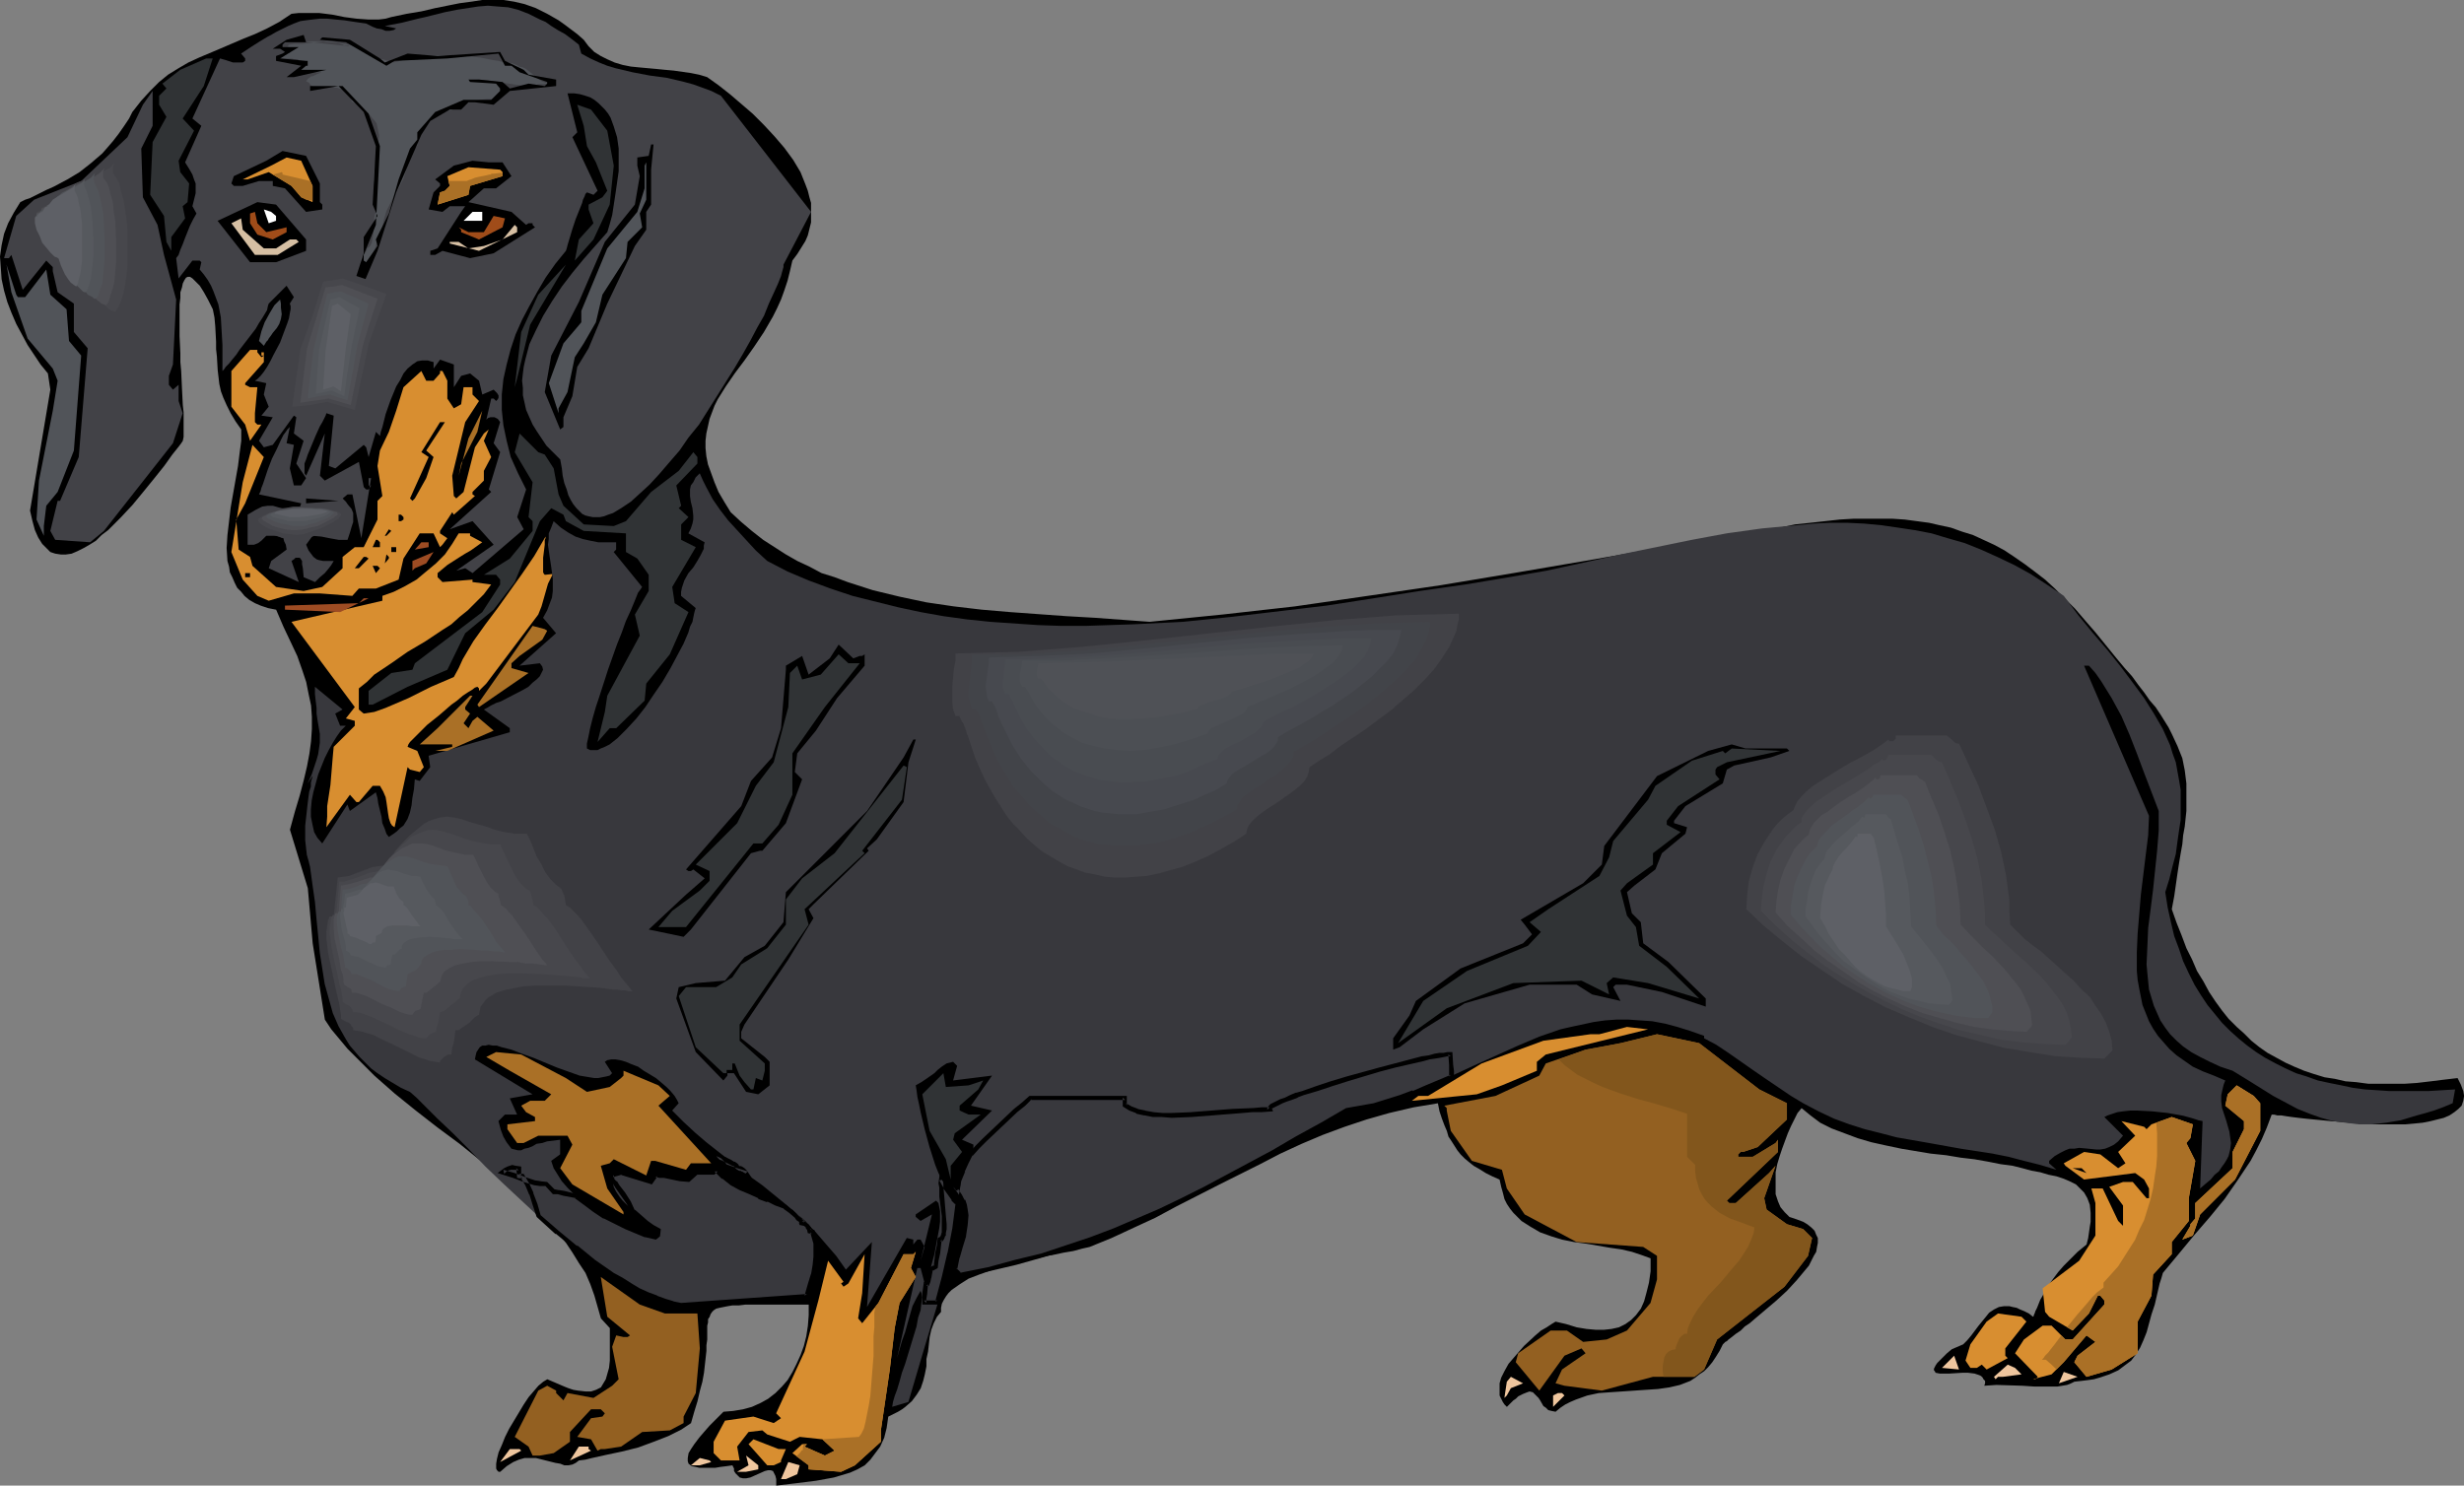 <?xml version="1.0" encoding="UTF-8" standalone="no"?>
<svg
   version="1.0"
   width="129.766mm"
   height="78.253mm"
   id="svg120"
   sodipodi:docname="Dog 091.wmf"
   xmlns:inkscape="http://www.inkscape.org/namespaces/inkscape"
   xmlns:sodipodi="http://sodipodi.sourceforge.net/DTD/sodipodi-0.dtd"
   xmlns="http://www.w3.org/2000/svg"
   xmlns:svg="http://www.w3.org/2000/svg">
  <rect width="100%" height="100%" fill="#808080" stroke="none"/>
  <sodipodi:namedview
     id="namedview120"
     pagecolor="#ffffff"
     bordercolor="#000000"
     borderopacity="0.25"
     inkscape:showpageshadow="2"
     inkscape:pageopacity="0.0"
     inkscape:pagecheckerboard="0"
     inkscape:deskcolor="#d1d1d1"
     inkscape:document-units="mm" />
  <defs
     id="defs1">
    <pattern
       id="WMFhbasepattern"
       patternUnits="userSpaceOnUse"
       width="6"
       height="6"
       x="0"
       y="0" />
  </defs>
  <path
     style="fill:#000000;fill-opacity:1;fill-rule:evenodd;stroke:none"
     d="m 116.19,7.919 0.97,1.293 1.131,1.131 1.293,0.808 1.293,0.646 1.454,0.646 1.616,0.485 1.616,0.323 1.616,0.162 3.555,0.323 1.616,0.162 1.778,0.162 3.394,0.485 1.616,0.323 1.616,0.485 2.262,1.616 2.262,1.778 2.262,1.939 2.262,1.939 2.262,2.263 2.101,2.263 1.939,2.263 1.778,2.424 1.454,2.424 0.97,2.424 0.485,1.293 0.323,1.293 0.323,1.131 v 1.293 1.293 1.293 l -0.323,1.293 -0.323,1.293 -0.485,1.131 -0.808,1.293 -0.808,1.293 -0.97,1.293 -0.485,2.101 -0.485,1.939 -0.646,1.939 -0.646,1.778 -0.808,1.778 -0.808,1.616 -1.778,3.071 -1.939,2.909 -1.939,2.747 -1.939,2.586 -1.778,2.586 -1.616,2.586 -0.646,1.293 -0.485,1.293 -0.485,1.293 -0.323,1.455 -0.323,1.455 -0.162,1.455 v 1.455 l 0.162,1.616 0.323,1.616 0.646,1.778 0.646,1.778 0.808,1.939 1.131,1.939 1.293,2.101 2.101,1.939 2.101,1.778 2.262,1.778 2.262,1.455 2.262,1.455 2.262,1.293 2.424,1.131 2.424,1.293 2.586,0.808 2.586,0.97 5.01,1.616 5.333,1.293 5.333,1.131 5.494,0.808 5.494,0.646 5.656,0.485 11.15,0.808 5.656,0.323 10.989,0.808 14.544,-1.455 14.382,-1.616 14.544,-2.101 14.382,-2.101 14.544,-2.424 14.221,-2.424 28.765,-5.01 3.394,-0.646 3.394,-0.485 3.232,-0.485 3.07,-0.646 3.07,-0.323 2.909,-0.323 2.909,-0.323 2.747,-0.162 h 2.586 2.747 2.424 l 2.424,0.162 2.424,0.323 2.424,0.323 2.101,0.485 2.262,0.485 2.262,0.808 2.101,0.646 2.101,0.97 2.101,0.97 2.101,1.131 1.939,1.293 2.101,1.455 1.939,1.455 2.101,1.616 1.939,1.778 2.101,2.101 1.939,1.939 1.939,2.263 2.101,2.424 2.101,2.586 2.101,2.586 1.616,1.939 1.454,1.616 1.293,1.778 1.131,1.455 1.131,1.616 1.131,1.293 0.97,1.455 0.808,1.293 0.808,1.293 0.646,1.293 1.131,2.424 0.97,2.424 0.485,2.424 0.323,2.586 v 2.586 2.909 l -0.323,3.071 -0.323,1.778 -0.162,1.778 -0.323,1.778 -0.323,1.939 -0.323,2.101 -0.323,2.263 -0.323,2.263 -0.485,2.586 0.97,2.747 0.97,2.424 0.97,2.586 1.131,2.263 0.97,2.263 1.293,2.101 1.131,2.101 1.293,1.939 1.293,1.778 1.293,1.616 1.616,1.616 1.454,1.293 1.454,1.455 1.616,1.293 1.616,1.131 1.778,0.97 1.778,0.97 1.778,0.808 1.939,0.808 1.939,0.646 2.101,0.646 2.101,0.323 2.101,0.485 2.101,0.162 2.424,0.323 h 2.262 2.424 2.586 l 2.424,-0.162 2.747,-0.323 2.586,-0.323 2.747,-0.323 0.646,1.293 0.485,1.293 0.162,0.97 -0.162,0.97 -0.323,0.97 -0.646,0.646 -0.808,0.646 -0.97,0.646 -1.131,0.485 -1.293,0.323 -1.293,0.323 -1.616,0.323 -1.616,0.162 -1.778,0.162 h -3.555 -3.878 l -3.717,-0.323 -3.717,-0.323 -3.394,-0.323 -1.616,-0.162 -1.454,-0.162 -1.293,-0.162 -1.131,-0.162 -0.97,-0.162 h -0.808 l -0.646,-0.162 h -0.485 l -0.97,2.586 -0.97,2.263 -1.131,2.263 -1.131,2.101 -1.293,1.939 -1.293,1.939 -2.586,3.717 -2.909,3.556 -3.07,3.556 -3.07,3.717 -3.232,3.879 -0.323,1.131 -0.323,0.97 -0.485,2.101 -0.485,2.101 -0.646,1.939 -0.485,1.778 -0.485,1.778 -0.646,1.616 -0.646,1.455 -0.808,1.293 -0.97,1.293 -1.293,0.97 -1.293,0.97 -1.778,0.808 -1.939,0.646 -1.131,0.323 -1.131,0.162 -1.293,0.162 -1.454,0.162 -0.646,0.323 -0.808,0.323 -0.97,0.162 -0.97,0.162 h -2.101 -2.424 l -2.424,-0.162 -5.171,-0.162 -2.424,0.162 0.162,-0.485 v -0.485 l -0.323,-0.323 -0.162,-0.323 -0.323,-0.323 -0.323,-0.162 -0.97,-0.323 -1.293,-0.162 h -1.131 l -2.586,0.162 h -1.131 -0.808 l -0.808,-0.162 -0.162,-0.323 -0.162,-0.162 v -0.323 l 0.162,-0.323 0.162,-0.323 0.323,-0.485 0.485,-0.485 0.646,-0.646 0.808,-0.808 0.97,-0.808 1.131,-0.485 1.131,-0.485 0.808,-0.808 0.808,-0.97 1.454,-1.939 1.454,-1.778 0.646,-0.808 0.97,-0.646 0.97,-0.485 0.97,-0.162 h 1.131 l 0.646,0.162 0.808,0.162 0.646,0.323 0.808,0.323 0.97,0.485 0.808,0.646 0.162,-0.162 v -0.162 l 0.162,-0.323 0.162,-0.485 0.323,-0.646 0.323,-0.808 0.323,-0.808 0.485,-0.808 0.485,-1.131 0.808,-1.131 0.808,-1.131 0.97,-1.293 1.131,-1.293 1.293,-1.293 1.454,-1.455 1.778,-1.455 0.323,-1.293 0.162,-1.131 0.162,-1.131 0.162,-0.97 v -1.778 l -0.162,-1.616 -0.485,-1.293 -0.646,-1.131 -0.808,-0.808 -0.808,-0.808 -1.293,-0.646 -1.131,-0.485 -1.454,-0.485 -1.616,-0.323 -1.616,-0.485 -1.778,-0.323 -1.778,-0.485 -1.939,-0.485 -2.424,-0.323 -2.424,-0.485 -2.747,-0.485 -2.747,-0.323 -2.909,-0.485 -3.07,-0.323 -5.818,-0.97 -3.07,-0.646 -2.909,-0.646 -2.747,-0.808 -2.586,-0.97 -2.586,-0.97 -2.262,-1.131 -1.939,-1.455 -1.778,-1.455 -0.808,0.97 -0.646,1.293 -0.646,1.293 -0.646,1.455 -1.131,3.071 -0.485,1.455 -0.485,1.616 -0.323,1.616 v 1.616 1.455 1.293 l 0.485,1.455 0.485,1.131 0.808,0.97 0.97,0.97 1.454,0.485 1.293,0.485 0.808,0.485 0.808,0.646 0.646,0.646 0.323,0.808 0.323,0.646 v 0.97 l -0.162,0.808 -0.162,0.97 -0.485,0.808 -0.485,0.97 -0.485,0.97 -0.808,0.97 -1.616,1.939 -1.939,2.101 -2.101,1.939 -2.101,1.778 -2.101,1.778 -1.131,0.97 -0.97,0.646 -0.808,0.808 -0.97,0.646 -0.808,0.646 -0.646,0.485 -0.323,0.323 -0.323,0.162 -0.485,0.485 -0.646,1.293 -0.808,1.293 -0.646,0.97 -0.808,0.97 -0.808,0.808 -0.97,0.646 -0.808,0.646 -0.97,0.646 -2.101,0.808 -2.101,0.485 -2.262,0.323 -2.424,0.162 -4.686,0.323 -2.424,0.162 -2.262,0.162 -2.262,0.485 -2.262,0.808 -1.131,0.485 -0.97,0.485 -0.97,0.646 -0.97,0.808 -0.808,-0.162 -0.646,-0.162 -0.485,-0.485 -0.485,-0.323 -0.646,-1.131 -0.323,-0.485 -0.485,-0.485 -0.323,-0.323 -0.323,-0.323 -0.646,-0.162 -0.485,0.162 -0.808,0.323 -0.97,0.485 -0.485,0.485 -0.485,0.323 -0.646,0.646 -0.646,0.646 -0.485,-0.485 -0.323,-0.485 -0.646,-1.293 v -1.131 -1.293 l 0.323,-1.131 0.646,-1.293 0.808,-1.455 0.97,-1.131 2.101,-2.424 2.262,-2.101 1.131,-0.97 1.131,-0.646 0.97,-0.646 0.808,-0.485 2.101,0.485 2.101,0.646 1.939,0.323 1.778,0.162 h 1.778 l 1.454,-0.162 1.454,-0.323 1.293,-0.646 1.131,-0.808 0.97,-0.97 0.97,-1.293 0.646,-1.455 0.485,-1.778 0.485,-1.939 0.323,-2.263 v -2.586 l -1.778,-0.646 -1.939,-0.646 -2.101,-0.485 -2.262,-0.323 -4.686,-0.808 -2.424,-0.323 -2.424,-0.485 -2.101,-0.646 -2.262,-0.808 -1.939,-1.131 -1.778,-1.131 -1.616,-1.616 -0.646,-0.808 -0.646,-0.97 -0.485,-0.97 -0.323,-1.293 -0.323,-1.131 -0.323,-1.455 -1.454,-0.646 -1.293,-0.646 -1.293,-0.808 -1.131,-0.646 -0.808,-0.646 -0.97,-0.808 -0.808,-0.808 -0.646,-0.808 -1.131,-1.778 -0.646,-0.97 -0.323,-1.131 -0.485,-1.131 -0.485,-1.293 -0.485,-1.455 -0.323,-1.616 -4.848,0.808 -4.848,1.131 -4.525,1.293 -4.363,1.455 -4.363,1.616 -4.202,1.778 -4.202,1.939 -4.04,2.101 -8.403,4.202 -8.242,4.202 -4.202,2.263 -4.202,1.939 -4.525,2.101 -4.363,1.778 -1.454,0.323 -1.778,0.485 -1.939,0.323 -2.262,0.485 -1.131,0.162 -1.131,0.323 -2.586,0.485 -5.01,1.293 -2.424,0.808 -2.262,0.808 -2.101,0.808 -1.778,1.131 -1.616,1.131 -0.646,0.646 -0.485,0.646 -0.485,0.808 -0.323,0.646 -0.162,0.808 v 0.808 l -0.808,0.97 -0.646,1.293 -0.485,1.293 -0.323,1.455 -0.323,2.909 -0.323,1.455 v 1.455 l -0.323,1.616 -0.323,1.293 -0.485,1.455 -0.808,1.293 -0.97,1.293 -1.293,1.131 -0.646,0.485 -0.808,0.485 -0.97,0.485 -0.97,0.485 -0.162,1.131 -0.162,1.131 -0.485,1.939 -0.808,1.778 -0.97,1.293 -0.97,1.293 -1.131,1.131 -1.454,0.808 -1.454,0.646 -1.616,0.485 -1.616,0.485 -1.778,0.323 -1.778,0.323 -3.878,0.485 -4.04,0.485 v -0.646 -0.646 l -0.162,-0.646 -0.162,-0.323 -0.162,-0.323 -0.162,-0.323 -0.485,-0.162 h -0.485 l -0.646,0.162 -1.454,0.646 -1.454,0.646 -0.808,0.162 h -0.646 l -0.646,-0.162 -0.485,-0.485 -0.323,-0.323 -0.323,-0.485 v -0.485 l -0.323,-0.646 -1.131,0.162 -1.293,0.162 -0.97,0.162 h -0.97 -2.262 l -0.646,-0.162 -0.808,-0.162 -0.646,-0.485 -0.162,-0.485 v -0.646 l 0.162,-0.97 0.485,-0.808 0.646,-0.97 0.97,-1.293 0.97,-1.131 1.131,-1.293 1.293,-1.293 1.454,-1.455 1.939,-0.162 1.939,-0.323 1.778,-0.485 1.778,-0.808 1.454,-0.808 1.454,-1.131 1.293,-1.293 1.131,-1.293 0.97,-1.616 0.808,-1.616 0.808,-1.778 0.646,-1.778 0.485,-1.939 0.323,-2.101 0.162,-2.101 v -2.101 h -12.605 l -1.293,0.162 h -1.293 l -0.97,0.162 -0.808,0.162 -0.808,0.162 -0.646,0.162 -0.485,0.323 -0.323,0.323 -0.323,0.485 -0.162,0.485 -0.323,0.485 v 0.646 l -0.162,0.646 v 0.808 0.97 0.97 l -0.162,1.131 v 1.131 l -0.162,1.455 -0.162,1.455 -0.162,1.455 -0.323,1.778 -0.485,1.778 -0.485,2.101 -0.646,2.101 -0.646,2.263 -0.97,0.646 -0.97,0.646 -1.293,0.646 -1.293,0.646 -2.909,1.131 -3.07,1.131 -3.232,0.808 -3.07,0.646 -2.909,0.646 -1.293,0.323 -1.293,0.162 -0.646,0.485 -0.646,0.323 -0.808,0.162 h -0.808 l -0.808,-0.323 -0.97,-0.162 -1.939,-0.485 -1.939,-0.485 h -1.131 -1.131 l -1.131,0.323 -1.131,0.485 -1.293,0.808 -1.293,1.131 h -0.323 l -0.162,-0.162 -0.162,-0.162 -0.162,-0.323 v -0.97 l 0.162,-0.97 0.323,-1.293 0.646,-1.455 0.646,-1.616 0.808,-1.616 1.939,-3.232 0.97,-1.616 0.97,-1.455 0.97,-1.131 0.97,-1.131 0.97,-0.808 0.808,-0.485 1.131,0.485 1.131,0.485 1.131,0.485 0.808,0.323 0.97,0.323 0.97,0.162 1.454,0.162 h 1.131 l 0.97,-0.323 0.97,-0.485 0.485,-0.808 0.485,-0.808 0.323,-1.131 0.323,-1.131 0.162,-1.455 v -1.455 -5.01 l -1.778,-1.939 -0.646,-2.263 -0.646,-2.263 -0.808,-2.263 -0.97,-2.263 -1.293,-1.939 -1.293,-2.101 -1.293,-1.939 -1.616,-1.939 -1.616,-1.939 -1.778,-1.939 -3.717,-3.556 -4.04,-3.394 -4.202,-3.556 -4.202,-3.394 -4.363,-3.232 -4.363,-3.394 -4.202,-3.394 -4.04,-3.556 -3.555,-3.556 -1.778,-1.778 -1.616,-1.939 -1.616,-1.939 -1.293,-1.939 -2.424,-15.192 -0.97,-10.99 -3.555,-11.636 0.97,-3.556 0.97,-3.232 0.808,-3.071 0.646,-2.747 0.485,-2.586 0.323,-2.424 0.162,-2.424 v -2.424 l -0.162,-2.263 -0.485,-2.263 -0.485,-2.424 -0.808,-2.424 -0.97,-2.747 -1.293,-2.747 -1.454,-3.071 -1.454,-3.394 -1.616,-0.323 -1.454,-0.485 -1.131,-0.485 -1.131,-0.646 -0.97,-0.808 -0.646,-0.808 -0.808,-0.808 -0.485,-0.97 -0.485,-1.131 -0.485,-0.97 -0.162,-1.131 -0.323,-1.131 -0.162,-2.586 0.162,-2.586 0.323,-2.747 0.323,-2.747 0.485,-2.747 0.485,-2.747 0.485,-2.747 0.323,-2.586 0.323,-2.424 v -2.263 l -1.131,-1.616 -0.97,-1.616 -0.808,-1.616 -0.646,-1.455 -0.485,-1.293 -0.323,-1.455 -0.323,-2.747 -0.162,-2.747 -0.162,-1.455 v -1.455 l -0.162,-3.071 -0.162,-1.778 -0.323,-1.616 -0.485,-0.97 -0.485,-0.97 -0.808,-1.455 -0.808,-1.293 -0.808,-0.808 -0.646,-0.646 -0.485,-0.323 h -0.485 l -0.323,0.162 -0.323,0.485 -0.323,0.646 -0.162,0.808 -0.323,0.97 v 1.131 l -0.162,1.293 v 1.455 4.849 l 0.162,3.394 v 1.778 l 0.162,1.778 0.162,3.556 0.162,3.232 0.162,1.455 v 1.455 2.424 0.97 l -0.162,0.808 -0.323,0.485 -0.485,0.646 -0.646,0.808 -0.646,0.808 -0.808,1.131 -0.808,1.131 -1.939,2.424 -2.101,2.586 -2.262,2.747 -2.424,2.586 -2.424,2.424 -1.293,0.97 -1.131,1.131 -1.293,0.808 -1.131,0.646 -1.293,0.646 -1.131,0.485 -1.131,0.162 H 12.12 L 10.989,110.223 10.019,109.9 9.211,109.091 8.403,108.283 7.595,106.99 6.949,105.536 6.464,103.758 5.979,101.657 10.019,77.576 9.534,74.344 v 0 L 8.08,72.566 6.787,70.627 5.494,68.687 3.232,64.485 2.262,62.223 1.454,60.122 0.808,57.859 0.323,55.596 0.162,53.334 0,51.071 0.323,48.808 0.808,46.546 1.616,44.445 l 1.131,-2.101 1.293,-2.101 0.97,-0.485 0.97,-0.323 1.616,-0.808 1.616,-0.808 1.454,-0.646 2.747,-1.455 2.424,-1.455 2.262,-1.778 1.131,-0.97 1.131,-0.97 1.131,-1.293 0.97,-1.131 1.131,-1.455 1.131,-1.616 0.97,-1.455 0.646,-1.293 1.778,-2.263 1.778,-1.939 1.778,-1.778 1.778,-1.455 2.101,-1.293 1.939,-1.131 L 39.592,11.475 43.794,9.697 46.056,8.727 48.318,7.758 50.742,6.788 53.166,5.657 55.59,4.364 58.014,2.747 59.469,2.586 h 1.454 2.586 l 2.586,0.323 2.424,0.485 2.424,0.323 2.262,0.162 h 2.262 L 76.76,3.717 77.891,3.394 80.962,2.747 83.87,2.263 86.618,1.616 89.041,1.131 91.465,0.646 93.889,0.323 95.99,0 h 2.101 2.101 l 2.101,0.323 2.101,0.485 2.262,0.808 2.262,1.131 1.131,0.646 1.131,0.646 1.131,0.808 1.293,0.97 1.293,0.97 z"
     id="path1" />
  <path
     style="fill:#515459;fill-opacity:1;fill-rule:evenodd;stroke:none"
     d="m 54.621,60.768 1.131,-1.131 0.162,0.808 v 0.808 l 0.162,1.293 -0.162,0.97 -0.323,0.97 -0.485,0.808 -0.808,0.97 -0.323,0.485 -0.485,0.646 -0.162,0.323 -0.323,0.323 -0.485,0.808 -0.97,-0.97 0.485,-1.939 0.646,-1.778 0.97,-1.778 z"
     id="path2" />
  <path
     style="fill:#424247;fill-opacity:1;fill-rule:evenodd;stroke:none"
     d="m 115.221,8.889 0.485,1.778 1.778,0.97 1.778,0.808 1.616,0.646 1.616,0.485 3.394,0.808 3.394,0.646 3.555,0.485 3.394,0.808 1.778,0.485 1.778,0.646 1.778,0.646 1.939,0.97 17.938,23.111 -5.494,10.505 v 0.485 l -0.323,1.131 -0.162,0.646 -0.646,1.616 -0.808,1.778 -0.97,2.101 -0.97,2.424 -1.293,2.263 -1.454,2.747 -1.454,2.586 -1.616,2.747 -3.555,5.657 -3.555,5.657 -2.101,2.586 -1.778,2.586 -2.101,2.424 -1.939,2.263 -1.939,2.101 -1.939,1.778 -1.778,1.616 -1.939,1.293 -1.616,0.97 -0.97,0.323 -0.808,0.323 -0.808,0.162 h -0.808 -0.646 l -0.808,-0.162 -0.646,-0.162 -0.646,-0.323 -0.646,-0.646 -0.485,-0.485 -0.646,-0.808 -0.485,-0.808 -0.485,-0.97 -0.323,-1.131 -0.485,-1.293 -0.323,-1.455 -0.162,-1.455 -0.323,-1.778 -1.454,-1.455 -1.293,-1.293 -0.97,-1.455 -0.97,-1.455 -0.808,-1.293 -0.646,-1.455 -0.646,-1.455 -0.323,-1.455 -0.323,-1.455 v -1.455 l -0.162,-1.455 0.162,-1.455 0.162,-1.293 0.323,-1.455 0.808,-3.071 1.293,-2.747 1.454,-2.909 1.778,-2.909 1.939,-2.909 2.101,-2.747 2.262,-2.747 4.686,-5.333 0.485,-1.616 0.485,-1.778 0.323,-2.101 0.323,-2.101 0.323,-2.263 0.323,-2.263 v -2.424 -2.101 l -0.323,-2.263 -0.646,-2.101 -0.646,-1.778 -0.485,-0.808 -0.646,-0.808 -0.646,-0.646 -0.646,-0.646 -0.808,-0.646 -0.808,-0.485 -0.97,-0.323 -1.131,-0.323 -1.131,-0.162 h -1.293 l 1.939,7.758 -0.97,0.97 5.01,10.667 -0.808,0.808 -1.293,-0.485 -0.323,0.323 -0.162,0.485 -0.323,0.646 -0.162,0.646 -0.646,1.616 -0.646,1.616 -0.646,1.939 -0.485,1.616 -0.485,1.616 -0.162,0.646 -0.162,0.485 -2.101,2.586 -1.939,2.747 -1.616,2.747 -1.616,2.909 -1.454,2.747 -1.293,2.909 -0.97,2.909 -0.808,3.071 -0.646,2.909 -0.323,3.071 v 3.071 l 0.323,3.071 0.646,3.071 0.808,3.232 1.454,3.232 0.808,1.616 0.808,1.616 -1.778,5.495 1.293,2.424 -10.181,8.727 -1.454,-0.97 -1.778,0.485 7.434,-5.172 -4.202,-4.687 -4.525,1.616 8.242,-7.434 -0.485,-0.485 2.262,-7.434 -1.293,-1.778 1.293,-4.202 -0.485,-0.646 -0.646,-0.323 h -0.485 -0.323 l -0.485,0.162 -0.323,0.323 0.97,-4.202 h 0.485 l 0.485,0.485 0.323,-0.323 0.162,-0.323 V 79.031 78.707 l -0.323,-0.485 -0.646,-0.646 -2.262,0.97 -0.646,-2.747 -1.778,-1.455 -1.778,0.485 -1.454,2.263 v -4.525 l -2.747,-0.97 -1.293,1.778 v -1.293 l -0.646,-0.162 -0.485,-0.162 h -1.131 l -0.97,0.162 -0.97,0.646 -0.97,0.808 -0.808,0.97 -0.646,1.293 -0.808,1.293 -1.131,2.747 -0.97,2.747 -0.323,1.293 -0.323,1.293 -0.323,0.97 -0.162,0.808 -0.808,-0.808 -1.454,5.01 -0.485,-1.939 -0.485,-0.485 -5.656,4.687 -1.293,-0.485 0.97,-10.02 -1.454,-0.485 -0.162,0.485 -0.323,0.646 -0.323,0.646 -0.485,0.808 -0.808,1.778 -1.616,3.879 -0.323,0.97 -0.323,0.808 v 0.646 0.808 0.485 l 0.323,0.485 3.717,-8.404 -0.97,8.404 0.97,0.97 6.787,-3.717 0.97,5.01 0.485,0.485 h 0.485 l 0.485,-0.808 h -0.485 v -1.455 h 0.485 l -1.939,11.96 -1.778,-8.727 h -0.97 l -0.97,0.808 0.646,0.646 0.323,0.485 0.808,0.97 0.323,0.808 v 0.808 0.97 l -0.323,0.97 -0.323,1.131 -0.485,1.455 h -1.778 l -1.778,-0.323 -1.616,-0.323 -1.778,-0.162 -1.293,1.778 0.485,1.131 0.485,0.646 0.485,0.646 0.646,0.485 0.485,0.162 0.808,0.162 h 0.97 1.131 l -0.485,0.808 -0.485,0.646 -0.808,0.97 -0.97,0.808 -0.97,0.97 -2.262,-0.97 -0.162,-1.778 -0.162,-0.808 v -0.646 l -0.323,-0.485 -0.162,-0.162 h -0.162 -0.323 -0.323 l -0.323,0.323 -0.485,0.323 1.454,4.202 -5.979,-2.747 0.485,-1.455 3.07,-2.263 -0.162,-0.97 -0.323,-0.646 -0.162,-0.646 -0.485,-0.162 -0.323,-0.162 -0.646,-0.162 H 53.005 l -0.485,0.485 -0.485,0.485 -0.646,0.485 -0.808,0.323 h -0.485 -0.808 v -5.98 l 0.808,-0.485 0.808,-0.485 0.646,-0.323 0.646,-0.323 1.131,-0.162 h 0.97 l 1.131,0.323 0.646,0.162 h 0.646 l 1.293,0.323 1.454,0.162 0.485,-1.455 -8.403,-1.778 0.323,-0.646 0.162,-0.646 0.323,-0.808 0.323,-0.97 0.646,-1.939 0.808,-2.101 0.97,-1.939 0.808,-1.778 0.485,-0.97 0.485,-0.646 0.323,-0.485 0.485,-0.485 -0.646,3.232 1.454,0.323 -0.808,4.687 0.808,3.394 h 1.454 l 0.97,-1.455 -1.939,-2.909 1.454,-4.525 -1.939,-1.455 0.485,-3.232 -0.485,-0.323 -4.202,5.818 -1.778,0.485 -0.97,-1.293 2.747,-4.687 -2.262,-0.323 1.454,-1.778 -0.97,-2.424 0.485,-2.263 -2.262,-0.485 0.485,-0.323 0.646,-0.646 0.646,-0.808 0.646,-0.97 0.646,-1.131 0.646,-1.293 1.293,-2.424 0.97,-2.586 0.485,-1.293 0.323,-0.97 0.162,-0.97 0.162,-0.808 v -0.646 l -0.162,-0.485 0.808,-1.293 -1.454,-2.263 -3.555,3.556 -0.162,0.485 -0.162,0.808 -0.485,0.808 -0.485,0.808 -0.646,0.97 -0.646,1.131 -1.616,2.101 -1.616,2.101 -0.646,0.97 -0.808,0.97 -0.646,0.808 -0.646,0.646 -0.323,0.485 -0.323,0.323 V 68.687 l -0.162,-2.747 -0.162,-2.747 -0.485,-2.586 -0.485,-1.293 -0.485,-1.293 -0.485,-1.131 -0.646,-1.131 -0.808,-1.131 -0.808,-0.97 0.323,-1.455 -0.323,-0.323 h -1.454 l -2.747,3.556 -0.485,-4.04 0.485,-0.646 0.323,-0.97 0.485,-1.131 0.485,-1.293 0.97,-2.424 0.646,-1.293 0.646,-1.131 -0.808,-1.455 0.323,-1.293 0.323,-1.293 V 37.495 36.525 l -0.323,-0.808 -0.323,-0.97 -0.646,-1.131 -0.808,-1.293 3.232,-7.273 -1.778,-1.455 5.494,-11.96 1.131,0.323 1.454,0.485 h 0.646 0.646 0.646 l 0.485,-0.323 v -0.485 l -0.808,-0.97 0.97,-0.646 0.97,-0.646 1.778,-1.131 1.616,-0.97 0.646,-0.323 0.808,-0.485 1.293,-0.646 1.293,-0.646 1.131,-0.485 1.293,-0.485 1.131,-0.162 1.293,-0.162 1.454,-0.162 h 1.454 l 1.616,0.162 1.778,0.162 2.101,0.323 2.262,0.323 0.646,0.323 0.646,0.323 0.808,0.323 0.97,0.162 0.808,0.323 h 0.808 l 0.808,-0.162 0.485,-0.323 L 76.598,5.172 79.992,4.525 83.224,3.717 84.678,3.394 85.971,3.071 88.557,2.424 l 2.424,-0.485 2.101,-0.323 2.101,-0.323 1.939,-0.162 1.939,0.162 2.101,0.162 1.939,0.485 2.101,0.808 2.262,1.131 1.131,0.485 1.131,0.808 1.293,0.808 1.454,0.808 1.293,0.97 z"
     id="path3" />
  <path
     style="fill:#515459;fill-opacity:1;fill-rule:evenodd;stroke:none"
     d="M 69.488,9.212 60.438,8.242 h 3.555 l 1.778,0.162 1.939,0.162 1.778,0.323 1.778,0.485 1.616,0.808 1.454,0.97 v 0 l 0.485,0.162 v 0.162 l 0.162,0.162 1.131,0.162 1.131,0.323 1.131,0.323 0.646,-0.162 0.646,-0.162 0.97,-0.323 1.131,-0.323 1.293,-0.162 1.131,-0.162 2.747,-0.162 h 3.07 l 2.747,0.162 2.909,0.323 2.424,0.485 1.131,0.162 1.131,0.323 h 0.646 l 0.97,0.162 0.808,0.323 0.323,0.162 0.162,0.162 0.808,0.162 0.646,0.323 1.616,1.293 1.454,1.131 0.808,0.323 0.808,0.162 -2.424,0.162 -0.323,0.323 -1.616,-0.162 h -1.616 l -3.232,-0.485 -3.232,-0.485 -1.616,-0.162 -1.454,-0.162 1.131,0.162 1.454,0.323 1.293,0.323 1.293,0.162 v 0.162 l 0.162,0.323 0.323,0.162 v 0.162 l -0.162,1.455 -0.323,0.485 v 0 l -0.162,0.162 -0.97,0.162 h -1.131 l -1.293,0.162 -2.586,0.646 -1.293,0.485 -1.131,0.485 -0.646,0.485 -1.293,0.162 -1.293,0.485 -1.131,0.646 -0.97,0.97 -0.97,0.97 -0.646,1.293 -0.323,1.131 -0.162,1.293 -0.323,0.323 -0.162,0.162 -0.162,0.323 v 0.162 l -0.323,0.162 -0.162,0.323 -0.162,0.808 -0.323,0.808 -0.162,0.323 -0.323,0.162 v 0.808 l -0.162,0.646 -0.485,1.616 -0.808,1.616 -0.97,1.616 -0.808,1.616 -0.808,1.616 -0.485,1.616 -0.162,0.808 -0.162,0.808 v 0 l -0.323,0.485 -0.323,1.131 -0.323,1.131 v 0.485 l -0.162,0.162 -0.162,0.162 v 0.323 l -0.646,1.293 -0.162,0.323 v 0.323 h -0.162 l -0.162,0.323 -0.323,0.646 -0.485,0.646 -0.323,0.162 -0.485,0.162 v -0.485 l -0.162,-0.646 v -0.485 l 0.162,-0.162 0.162,-0.162 v -0.162 -0.162 l 0.323,-0.162 0.162,-0.323 0.323,-0.485 v -0.323 l 0.323,-0.162 0.323,-0.323 0.323,-0.646 0.162,-0.97 0.162,-0.97 V 45.253 l 0.162,-0.97 v -0.808 l 0.162,-0.808 0.162,-0.485 v -0.646 -1.455 l -0.162,-1.455 -0.162,-1.131 v -0.808 l -0.162,-0.808 0.162,-1.778 0.323,-1.778 0.323,-1.778 0.162,-1.778 0.162,-1.778 -0.162,-0.808 -0.162,-0.808 -0.162,-0.808 -0.485,-0.646 -0.323,-0.323 -0.485,-0.646 -1.293,-1.131 -0.808,-0.646 -0.646,-0.485 -0.646,-0.323 -0.323,-0.162 v -0.485 l -0.162,-0.646 -0.323,-0.485 -0.323,-0.323 -0.485,-0.323 -0.485,-0.162 -1.131,-0.323 -1.293,-0.162 h -1.131 l -1.293,0.162 h -0.808 l -0.646,-0.485 -0.162,-0.162 -0.162,-0.323 v 0 l -0.323,-0.162 -0.323,-0.162 0.162,-0.162 0.162,-0.323 0.323,-0.162 v 0 l 0.323,-0.323 h 0.323 l 0.646,-0.323 1.131,-0.485 H 63.024 61.57 l -1.131,-0.162 -0.485,-0.162 -0.323,-0.162 0.162,-0.646 0.162,-0.162 0.162,-0.323 0.323,-0.162 -0.323,-0.162 -0.323,-0.162 -0.162,-0.162 -0.323,-0.323 h -0.646 l -0.646,-0.162 H 55.914 V 11.475 h 0.162 l 0.646,-0.485 0.485,-0.323 0.323,-0.162 h 0.162 l 0.162,-0.485 0.162,-0.323 -0.323,-0.162 h -0.323 l -0.323,-0.162 h 0.323 v -0.323 0 l 0.162,-0.162 1.131,-0.162 h 1.454 l 2.909,-0.323 1.616,-0.162 h 1.454 l 1.293,0.323 0.485,0.162 0.485,0.162 v 0.162 h 0.162 0.162 v 0 h 0.646 z"
     id="path4" />
  <path
     style="fill:#000000;fill-opacity:1;fill-rule:evenodd;stroke:none"
     d="m 56.722,8.404 -0.485,0.485 v 0.485 h 3.232 l -3.717,2.263 5.171,0.485 h 0.323 v 0.97 h -0.323 l -0.97,0.808 h 5.01 l -6.464,1.455 h -1.454 l 2.909,-2.263 -5.01,-0.97 v -0.97 l 1.293,-0.485 0.485,-0.323 -0.97,-0.646 h -1.454 l 2.747,-1.778 3.394,-0.97 0.485,1.455 z"
     id="path5" />
  <path
     style="fill:#000000;fill-opacity:1;fill-rule:evenodd;stroke:none"
     d="m 75.629,11.636 0.97,0.808 4.525,-1.778 5.979,0.485 12.443,-0.808 0.97,1.778 3.717,1.778 0.97,0.97 5.494,0.97 v 1.293 l -9.211,0.97 -3.232,2.747 -3.717,-0.485 H 93.243 L 91.789,21.818 h -2.262 l -3.878,2.263 -1.778,2.747 -5.01,11.475 -3.717,11.636 -2.747,6.465 -0.485,0.485 h -0.485 l -0.808,-0.97 1.778,-5.495 v -3.232 l 2.747,-4.202 -0.97,-2.263 0.646,-11.636 -2.424,-6.788 -5.01,-5.172 -5.656,0.97 v -0.97 h 6.464 l 5.171,5.495 2.262,6.465 -0.808,15.677 -2.424,5.98 v 1.131 l 0.485,0.323 2.262,-3.232 -0.323,-1.293 2.586,-5.172 1.939,-6.788 2.262,-6.141 1.454,-1.778 v -1.455 l 3.555,-4.04 5.656,-2.424 h 5.494 l 1.778,-1.778 V 17.616 L 98.737,16.647 93.566,16.323 93.243,15.838 h 2.101 l 4.686,0.485 1.454,1.293 3.717,-0.97 3.232,0.485 0.485,-0.485 v -0.323 l -5.494,-1.939 -1.616,-1.293 h -1.293 L 99.222,10.667 89.041,11.636 78.538,12.121 76.922,13.091 68.842,8.404 63.67,7.919 64.155,7.434 69.65,7.919 Z"
     id="path6" />
  <path
     style="fill:#303335;fill-opacity:1;fill-rule:evenodd;stroke:none"
     d="m 40.562,17.131 -4.202,6.465 2.262,2.424 -3.07,5.98 0.323,2.263 1.778,2.263 -0.323,3.717 -0.97,0.808 0.485,2.424 -2.747,3.717 v 2.747 l -0.97,-1.778 -0.485,-5.172 -2.747,-4.202 0.485,-10.505 2.747,-5.01 -1.454,-2.424 V 19.071 l 1.454,-1.455 -0.808,-0.97 3.555,-2.747 5.171,-2.263 h 1.293 z"
     id="path7" />
  <path
     style="fill:#424247;fill-opacity:1;fill-rule:evenodd;stroke:none"
     d="m 30.381,25.051 -2.262,4.525 0.323,9.697 2.909,5.495 1.293,5.98 2.424,8.889 -0.646,12.929 -0.808,2.263 v 1.778 l 0.808,0.97 1.131,-0.97 v 3.232 l 0.808,2.424 -1.939,5.98 -13.736,17.455 -2.747,2.263 -6.949,-0.485 -0.97,-1.778 1.454,-5.98 h 0.485 l 3.717,-8.727 1.778,-21.657 -2.747,-3.232 V 60.445 L 11.474,58.182 10.504,53.98 V 53.172 L 9.211,51.879 4.525,57.697 2.262,50.748 1.778,51.394 H 0.808 l 2.424,-8.404 3.555,-3.232 9.373,-3.717 9.211,-8.727 3.07,-6.465 1.939,-2.747 z"
     id="path8" />
  <path
     style="fill:#303335;fill-opacity:1;fill-rule:evenodd;stroke:none"
     d="m 120.877,26.02 1.293,6.95 -0.808,7.758 -3.232,6.95 -3.717,4.202 0.808,-4.202 2.909,-3.232 -0.97,-2.747 v -0.97 l 2.747,-1.455 0.97,-1.293 -2.262,-5.657 -1.778,-3.232 -0.646,-4.04 -1.293,-4.202 2.747,0.97 z"
     id="path9" />
  <path
     style="fill:#000000;fill-opacity:1;fill-rule:evenodd;stroke:none"
     d="m 129.603,33.778 v 6.95 l -0.97,1.455 v 3.556 l -2.262,3.232 -5.494,11.475 -3.717,8.889 -2.262,3.717 -0.97,5.818 -1.778,4.202 v 1.939 l -0.646,0.485 -3.07,-7.434 1.293,-7.273 5.494,-10.667 5.171,-11.96 5.979,-7.434 0.97,-5.657 -0.485,-2.101 v -1.616 l 2.262,-0.323 0.485,-2.263 h 0.485 z"
     id="path10" />
  <path
     style="fill:#000000;fill-opacity:1;fill-rule:evenodd;stroke:none"
     d="m 63.67,36.525 v 3.717 l 0.485,0.485 v 0.97 l -3.232,0.485 -4.202,-4.687 -2.424,-0.485 v -0.97 h -2.747 l -3.232,0.97 h -1.778 l -0.485,-0.485 0.485,-1.455 6.464,-3.071 3.232,-1.939 4.686,0.97 z"
     id="path11" />
  <path
     style="fill:#d88e30;fill-opacity:1;fill-rule:evenodd;stroke:none"
     d="m 62.216,37.01 v 3.232 L 59.954,39.273 58.014,37.01 53.49,34.263 49.288,35.717 h -0.97 l 5.656,-2.747 3.07,-1.616 2.909,0.646 z"
     id="path12" />
  <path
     style="fill:#000000;fill-opacity:1;fill-rule:evenodd;stroke:none"
     d="m 100.03,32.323 1.778,2.747 -3.07,2.424 h -2.424 l -3.07,2.747 8.565,1.939 2.909,2.586 0.485,-0.323 h 0.808 v 0.323 l 0.485,0.485 -8.242,5.172 -4.686,0.97 -5.494,-1.455 -1.454,0.808 h -0.97 v -0.808 l 1.454,-0.485 4.686,-7.273 0.808,-1.131 h -3.07 l -1.454,1.131 -2.747,-0.485 0.97,-3.394 1.293,-1.293 V 36.525 l -0.97,-0.808 3.717,-2.747 3.717,-0.97 3.232,0.323 z"
     id="path13" />
  <path
     style="fill:#515459;fill-opacity:1;fill-rule:evenodd;stroke:none"
     d="m 128.633,39.758 -1.293,2.747 0.485,2.747 -2.909,2.909 -0.323,3.232 -4.686,7.273 -1.293,5.495 -2.424,4.202 -1.778,2.747 -1.454,6.95 -1.778,3.232 v 0.97 l -1.939,-5.98 2.909,-7.919 2.747,-3.232 0.808,-0.97 v -2.263 l 5.171,-12.445 5.979,-7.273 1.454,-4.687 v -4.525 l 0.323,-0.646 z"
     id="path14" />
  <path
     style="fill:#d88e30;fill-opacity:1;fill-rule:evenodd;stroke:none"
     d="m 100.03,34.263 v 0.808 l -6.464,1.939 -0.323,1.778 -6.141,1.939 0.485,-2.424 0.97,-0.323 0.97,-0.97 -0.485,-1.939 4.202,-1.778 6.302,0.485 z"
     id="path15" />
  <path
     style="fill:#000000;fill-opacity:1;fill-rule:evenodd;stroke:none"
     d="m 60.923,47.677 v 2.263 l -5.979,2.263 h -5.171 l -6.464,-8.242 7.918,-3.717 3.717,0.485 z"
     id="path16" />
  <path
     style="fill:#ffffff;fill-opacity:1;fill-rule:evenodd;stroke:none"
     d="m 54.944,42.99 v 0.97 l -1.454,0.485 -0.97,-2.747 1.454,0.485 z"
     id="path17" />
  <path
     style="fill:#a04c19;fill-opacity:1;fill-rule:evenodd;stroke:none"
     d="m 53.005,46.222 4.04,-0.97 v 0.97 l -2.747,1.455 -3.07,-0.97 -1.454,-2.263 V 42.505 l 0.97,-0.323 0.485,2.263 z"
     id="path18" />
  <path
     style="fill:#ffffff;fill-opacity:1;fill-rule:evenodd;stroke:none"
     d="m 95.99,43.96 h -3.717 l 1.778,-1.778 h 1.939 z"
     id="path19" />
  <path
     style="fill:#a04c19;fill-opacity:1;fill-rule:evenodd;stroke:none"
     d="m 100.03,45.253 -4.686,2.424 -3.555,-1.455 v -0.485 l -0.485,-0.485 1.939,0.97 h 3.07 l 1.939,-3.232 2.262,0.485 z"
     id="path20" />
  <path
     style="fill:#d6bfa3;fill-opacity:1;fill-rule:evenodd;stroke:none"
     d="m 52.52,49.455 h 2.424 l 2.747,-1.778 h 1.293 l 0.485,0.485 -4.202,2.586 h -4.525 l -4.686,-6.303 1.939,-0.97 0.323,2.263 z"
     id="path21" />
  <path
     style="fill:#d6bfa3;fill-opacity:1;fill-rule:evenodd;stroke:none"
     d="m 102.939,46.222 -7.595,3.717 -5.818,-1.455 v -0.323 h 1.778 l 1.939,1.293 3.07,-0.485 3.717,-1.293 2.424,-2.909 0.485,0.485 z"
     id="path22" />
  <path
     style="fill:#515459;fill-opacity:1;fill-rule:evenodd;stroke:none"
     d="m 3.555,59.152 h 1.454 l 4.202,-5.495 0.808,5.01 3.232,2.909 0.485,6.303 2.424,2.909 -1.454,18.909 -3.232,8.242 -2.262,2.747 -0.485,4.04 v 1.939 L 7.272,103.435 7.757,95.677 10.504,81.778 11.474,75.798 10.504,73.374 5.494,67.394 2.262,58.182 1.293,52.687 l 1.939,5.98 z"
     id="path23" />
  <path
     style="fill:#303335;fill-opacity:1;fill-rule:evenodd;stroke:none"
     d="m 102.939,75.314 -0.485,1.778 1.293,-10.99 3.394,-7.434 5.494,-5.98 -7.11,11.96 z"
     id="path24" />
  <path
     style="fill:#d88e30;fill-opacity:1;fill-rule:evenodd;stroke:none"
     d="m 51.227,70.142 0.808,0.97 0.485,-0.323 h -0.485 v -0.646 h 0.485 v 1.939 l -3.717,4.202 v 0.323 l 0.97,0.485 h 1.454 l -0.485,5.172 v 1.778 l 0.485,0.485 h 0.808 l -2.262,3.232 -0.97,-3.232 -2.747,-3.556 v -7.111 l 3.717,-4.202 h 1.454 z"
     id="path25" />
  <path
     style="fill:#d88e30;fill-opacity:1;fill-rule:evenodd;stroke:none"
     d="m 86.294,75.798 1.293,-1.455 V 73.859 H 88.072 l 0.97,1.939 v 3.556 l 1.293,1.939 1.454,-0.808 0.485,-3.394 h 1.778 v 1.455 l 1.293,1.293 -2.747,4.202 -2.586,10.667 0.323,4.04 0.485,0.485 1.454,-1.293 2.262,-8.889 1.778,-2.747 0.97,-0.808 -0.97,2.263 1.454,3.232 -1.454,2.747 v 1.939 l -2.262,2.263 v 0.485 l 0.485,0.323 -4.202,3.717 -0.323,-0.485 -2.424,3.717 v 0.485 l 1.454,0.97 -0.97,1.293 -0.485,0.485 -1.293,-2.747 h -2.747 l -3.232,5.01 -0.97,4.202 -4.525,1.778 h -3.394 l -1.293,1.455 -6.464,-0.485 h -5.171 l -5.01,1.455 -2.262,-0.97 -2.909,-3.232 -2.262,-5.495 2.262,-13.899 1.939,-7.434 2.262,2.424 -3.717,9.212 -1.778,3.232 0.485,5.98 2.262,1.455 0.485,1.778 4.686,4.202 5.494,0.808 3.717,-0.808 4.04,-3.717 v -2.263 l 2.424,-1.939 h 1.778 l 2.747,-5.495 v -3.717 l 0.97,-0.97 -0.97,-5.98 0.485,-3.071 1.778,-3.717 1.454,-4.202 1.454,-4.687 3.555,-3.232 0.97,1.939 z"
     id="path26" />
  <path
     style="fill:#aa7026;fill-opacity:1;fill-rule:evenodd;stroke:none"
     d="m 91.789,92.283 -0.485,2.424 1.939,-7.434 2.747,-5.495 -0.97,4.202 z"
     id="path27" />
  <path
     style="fill:#000000;fill-opacity:1;fill-rule:evenodd;stroke:none"
     d="m 84.84,89.697 1.454,1.293 -1.454,4.202 -2.262,4.04 -0.485,0.485 -0.485,-0.485 3.717,-8.242 -1.454,-0.97 3.717,-5.98 H 88.557 Z"
     id="path28" />
  <path
     style="fill:#303335;fill-opacity:1;fill-rule:evenodd;stroke:none"
     d="m 108.433,90.506 1.778,2.747 0.97,5.172 0.97,2.263 4.04,3.717 5.979,0.323 2.424,-0.97 5.01,-5.818 5.494,-4.202 2.909,-3.717 0.808,0.97 v 1.293 l -4.202,4.364 0.97,4.04 -0.485,0.485 1.939,1.778 -1.454,1.455 v 3.071 l 2.909,1.455 -4.686,7.919 0.485,3.232 2.747,1.778 -3.717,8.404 -4.686,5.818 -0.323,3.394 -5.656,5.495 h -1.293 l -2.424,2.747 1.454,-5.98 0.485,-3.232 6.464,-11.96 -0.97,-4.202 2.747,-4.687 v -3.232 l -2.262,-3.232 -2.262,-1.293 v -3.717 l -8.403,-0.485 -3.555,-1.939 -0.485,-1.293 -2.424,-1.293 -2.262,2.586 -5.01,12.121 -4.202,5.495 -5.656,4.687 -3.555,7.273 -7.918,3.394 -6.949,3.556 h -0.808 v -2.747 l 4.525,-3.556 4.202,-0.646 0.485,-1.293 13.413,-10.182 3.555,-5.495 v -0.97 l -0.808,-0.97 h -2.424 l 5.171,-3.232 4.525,-5.495 v -1.939 l -0.808,-0.808 0.808,-6.95 -3.555,-5.98 0.97,-3.717 3.717,3.717 z"
     id="path29" />
  <path
     style="fill:#d88e30;fill-opacity:1;fill-rule:evenodd;stroke:none"
     d="m 108.595,114.425 1.454,-0.162 -0.485,0.97 -0.485,0.97 -0.646,2.263 -0.646,2.263 -0.323,0.808 -0.323,0.808 v 0 l -10.342,13.737 -1.454,1.455 v -0.485 l -0.323,-0.323 -0.485,0.162 -0.646,0.485 -0.808,0.485 -0.97,0.646 -1.131,0.97 -1.131,0.808 -2.424,2.101 -2.424,1.939 -0.97,0.97 -0.97,0.97 -0.808,0.808 -0.646,0.646 -0.323,0.485 -0.162,0.485 1.939,0.808 0.485,-0.485 -0.485,0.485 1.293,3.232 -0.808,0.97 -1.939,-0.485 -0.485,-0.485 -2.586,11.96 -0.485,-0.323 -0.323,-0.485 -0.323,-0.97 -0.162,-0.97 -0.162,-1.131 -0.162,-1.131 -0.162,-0.97 -0.485,-1.131 -0.646,-1.131 h -1.454 l -2.747,3.232 H 70.942 l -1.293,-1.455 -4.686,6.465 0.162,-2.101 v -2.101 l 0.646,-4.202 0.323,-3.879 0.162,-1.939 0.162,-1.778 4.202,-4.202 v -0.97 l -1.778,-0.485 1.778,-2.263 -12.605,-16.97 18.099,-4.202 v -0.97 l 2.262,-0.808 2.262,-1.131 2.262,-1.293 1.939,-1.616 1.939,-1.616 1.778,-1.778 1.454,-2.101 1.293,-2.101 h 2.262 v 0.485 l 2.424,1.293 -2.262,1.616 -1.131,0.646 -1.293,0.808 -2.262,1.455 -0.97,0.808 -0.97,0.808 v 0.808 l 0.97,0.97 5.979,-0.485 v 0.485 l 3.717,0.485 -1.454,1.939 -1.616,1.616 -1.616,1.616 -1.616,1.293 -1.616,1.455 -1.778,1.131 -3.394,2.263 -3.555,2.101 -3.232,2.263 -3.394,2.263 -1.454,1.455 -1.616,1.293 v 4.202 l 0.97,0.808 2.101,-0.323 2.262,-0.808 2.262,-0.97 2.262,-0.97 4.525,-2.263 2.262,-0.97 2.262,-0.97 0.97,-1.778 0.808,-1.778 2.101,-3.556 2.424,-3.394 2.424,-3.232 4.848,-6.788 2.424,-3.556 2.262,-3.879 v 0.323 l -0.162,0.323 v 0.485 0.485 l -0.162,1.293 -0.162,1.293 v 1.455 0.97 0.485 l 0.162,0.323 0.162,0.162 z"
     id="path30" />
  <path
     style="fill:#38383d;fill-opacity:1;fill-rule:evenodd;stroke:none"
     d="m 152.712,111.677 4.04,2.101 4.202,1.778 4.363,1.616 4.363,1.455 4.525,1.131 4.525,1.131 4.525,0.97 4.525,0.808 4.686,0.646 4.686,0.485 4.686,0.323 4.686,0.323 4.686,0.162 h 4.848 l 4.848,-0.162 4.848,-0.162 9.696,-0.485 9.534,-0.97 9.534,-1.131 9.534,-1.131 9.373,-1.455 9.211,-1.455 9.05,-1.293 8.726,-1.455 7.434,-1.293 7.434,-1.616 7.272,-1.616 7.11,-1.455 7.11,-1.455 6.949,-1.293 6.949,-0.97 6.949,-0.646 3.394,-0.323 3.232,-0.162 h 3.394 l 3.394,0.162 3.394,0.323 3.394,0.485 3.232,0.485 3.394,0.646 3.232,0.97 3.394,0.97 3.232,1.293 3.232,1.455 3.394,1.616 3.232,1.778 3.232,2.101 3.394,2.263 2.909,3.879 2.909,3.556 2.909,3.394 2.586,3.232 2.424,3.232 2.262,3.071 1.939,3.071 1.778,3.071 1.454,3.232 0.485,1.616 0.646,1.778 0.323,1.778 0.323,1.778 0.323,1.939 v 1.778 2.101 2.101 l -0.323,2.101 -0.323,2.263 -0.323,2.424 -0.646,2.424 -0.646,2.586 -0.808,2.586 0.485,3.071 0.646,2.909 0.646,2.747 0.97,2.586 0.808,2.424 1.131,2.424 1.131,2.263 1.293,2.101 1.293,1.939 1.454,1.778 1.454,1.778 1.616,1.616 1.616,1.455 1.778,1.455 1.778,1.293 1.778,1.131 2.101,1.131 1.939,0.97 2.101,0.97 2.101,0.646 2.262,0.808 2.262,0.485 2.424,0.485 2.262,0.485 2.424,0.323 2.424,0.162 2.424,0.162 h 2.586 5.171 l 5.333,-0.323 -0.485,2.747 -1.939,0.808 -1.778,0.646 -1.616,0.485 -1.778,0.485 -3.232,0.97 -2.909,0.485 -2.909,0.323 h -2.586 l -2.586,-0.323 -2.424,-0.323 -2.424,-0.646 -2.262,-0.808 -2.424,-0.97 -2.424,-1.293 -2.424,-1.293 -2.586,-1.616 -2.586,-1.616 -2.909,-1.778 -2.424,-0.808 -2.101,-0.97 -1.939,-0.97 -1.778,-0.97 -1.616,-1.131 -1.293,-1.131 -1.293,-1.293 -0.97,-1.293 -0.97,-1.455 -0.646,-1.455 -0.646,-1.455 -0.485,-1.616 -0.485,-1.616 -0.162,-1.616 -0.162,-1.616 -0.162,-1.778 0.162,-3.556 0.162,-3.717 0.485,-3.717 0.485,-3.879 0.808,-7.758 0.323,-4.04 v -3.879 l -2.909,-7.596 -1.454,-3.879 -1.454,-3.717 -1.616,-3.717 -1.939,-3.556 -2.101,-3.394 -1.131,-1.616 -1.293,-1.455 h -0.97 l 12.928,29.899 -0.162,3.879 -0.485,3.879 -0.97,7.919 -0.323,3.879 -0.323,3.879 -0.162,3.717 v 3.717 l 0.162,1.778 0.323,1.778 0.323,1.616 0.323,1.616 0.646,1.616 0.646,1.616 0.808,1.455 0.97,1.455 1.131,1.293 1.131,1.293 1.454,1.293 1.616,1.131 1.616,1.131 2.101,0.97 2.101,0.808 2.262,0.97 -0.323,0.808 -0.162,0.646 -0.323,1.455 v 1.293 l 0.162,1.293 0.808,2.424 0.646,2.263 0.162,1.131 0.162,1.131 -0.162,1.293 -0.323,1.293 -0.323,0.646 -0.485,0.808 -0.485,0.646 -0.646,0.97 -0.808,0.646 -0.808,0.97 -0.97,0.808 -1.131,0.97 0.485,-13.414 -0.808,-0.162 -0.97,-0.323 -1.131,-0.323 -1.293,-0.323 -2.747,-0.485 -3.07,-0.323 -3.07,-0.162 h -1.293 l -1.454,0.162 -1.131,0.162 -0.97,0.323 -0.97,0.323 -0.646,0.323 3.717,3.717 -0.97,1.131 -0.808,0.646 -0.97,0.485 -0.808,0.323 -0.97,0.162 h -0.808 l -1.616,-0.162 -1.778,-0.162 -0.97,0.162 h -0.97 l -0.808,0.323 -0.97,0.485 -1.131,0.646 -1.131,0.97 v 0.485 l 1.454,1.293 -3.232,-0.97 -3.232,-0.808 -3.07,-0.808 -3.232,-0.646 -6.302,-0.97 -6.302,-1.131 -6.464,-1.131 -3.07,-0.808 -3.232,-0.808 -3.07,-0.97 -3.07,-1.131 -3.07,-1.455 -3.07,-1.616 -2.424,-1.455 -5.01,-3.394 -2.586,-1.778 -4.848,-3.394 -2.424,-1.616 -2.424,-1.293 v -0.485 l -2.747,-0.97 -2.586,-0.808 -2.424,-0.646 -2.586,-0.485 -2.424,-0.162 -2.262,-0.162 h -2.424 l -2.262,0.162 -2.262,0.323 -2.262,0.485 -2.262,0.485 -2.101,0.485 -4.202,1.455 -4.202,1.778 -8.242,3.717 -8.403,3.879 -4.202,1.778 -4.202,1.455 -2.262,0.646 -2.262,0.646 -2.262,0.485 -2.262,0.323 -5.01,2.747 -5.01,2.747 -4.686,2.747 -4.525,2.586 -4.525,2.424 -4.525,2.263 -4.363,2.263 -4.525,2.263 -4.525,1.939 -4.525,1.939 -4.686,1.778 -4.848,1.616 -5.01,1.455 -5.171,1.455 -5.333,1.293 -5.818,1.131 -0.485,-0.646 -0.323,-0.808 v -0.97 l 0.162,-0.97 0.162,-0.97 0.323,-0.97 0.808,-2.263 0.485,-2.424 0.162,-1.131 v -1.293 l -0.323,-1.131 -0.485,-1.293 -0.808,-1.293 -0.97,-1.293 0.808,0.808 0.323,-1.455 0.323,-1.455 0.485,-1.293 0.646,-1.131 0.485,-1.131 0.646,-0.97 0.323,-0.97 v -0.808 l -2.262,-0.97 5.979,-5.818 -4.202,-0.97 4.202,-5.98 -7.757,0.97 0.808,-2.909 -0.808,-0.808 -1.293,0.323 -0.97,0.646 -0.808,0.646 -0.646,0.646 -1.616,1.131 -0.97,0.646 -1.131,0.646 0.162,0.97 0.162,1.293 0.323,1.455 0.323,1.616 0.808,3.394 0.97,3.556 1.131,3.556 0.646,1.616 0.808,1.616 0.646,1.455 0.646,1.131 0.808,0.97 0.808,0.808 -0.485,5.172 -0.97,5.01 -1.131,4.849 -1.293,5.01 -2.909,9.697 -2.909,9.859 -3.232,0.97 0.162,-0.97 0.323,-1.131 0.485,-1.293 0.485,-1.616 0.485,-1.778 0.646,-1.778 1.131,-3.717 1.131,-3.717 0.323,-1.778 0.485,-1.455 0.162,-1.455 0.162,-1.131 -0.162,-0.808 -0.162,-0.485 -0.808,1.455 -0.808,1.616 -0.97,3.394 -0.485,1.778 -0.646,1.778 -0.97,3.394 4.04,-17.939 h 0.646 l 0.808,3.071 h 0.485 l 0.162,-0.646 0.162,-0.808 0.323,-0.97 0.162,-0.97 0.646,-2.424 0.485,-2.586 0.485,-2.586 0.162,-1.293 v -0.97 -1.131 l -0.162,-0.808 -0.162,-0.808 -0.485,-0.485 -4.04,2.747 v 0.485 l 0.97,0.808 2.262,-1.293 -2.262,9.212 0.808,-2.747 -0.808,-1.455 h -0.646 l -0.808,0.97 v -0.97 l -1.293,-0.323 -7.918,13.737 0.97,-12.929 -5.171,5.495 -1.939,-2.747 -2.101,-2.424 -1.939,-2.263 -2.101,-2.101 -2.101,-1.939 -2.101,-1.778 -4.363,-3.556 -2.262,-1.616 -2.101,-1.616 -4.525,-3.556 -2.262,-1.778 -2.262,-1.939 -2.262,-2.101 -2.262,-2.263 1.293,-1.455 -0.323,-0.646 -0.485,-0.808 -0.808,-0.97 -0.808,-0.808 -1.131,-0.97 -0.97,-0.808 -2.424,-1.455 -1.131,-0.808 -1.293,-0.485 -1.131,-0.485 -1.131,-0.323 -0.97,-0.162 h -0.808 l -0.808,0.162 -0.485,0.323 1.454,2.263 -0.485,0.485 -0.646,0.162 -0.808,0.162 -0.808,0.162 h -0.808 l -0.97,-0.162 -1.939,-0.323 -2.262,-0.808 -2.262,-0.808 -4.686,-1.939 -2.262,-0.808 -2.101,-0.808 -1.939,-0.485 -0.97,-0.323 h -0.808 l -0.808,-0.162 -0.646,0.162 h -0.646 l -0.485,0.323 -0.323,0.485 -0.323,0.485 -0.162,0.646 -0.162,0.808 11.474,6.95 -4.525,0.808 1.454,3.232 h -2.424 l -1.293,1.293 0.485,1.778 0.485,1.293 0.646,1.131 0.485,0.646 0.485,0.646 0.646,0.162 0.646,0.162 h 0.646 l 0.646,-0.323 0.808,-0.162 0.808,-0.323 0.808,-0.485 1.131,-0.162 0.97,-0.323 1.293,-0.162 1.293,-0.162 v 2.909 l -1.778,1.293 0.485,1.455 0.808,1.293 0.808,1.293 1.131,1.293 1.131,1.131 1.293,1.131 1.293,0.97 1.454,1.131 3.07,1.778 3.232,1.616 3.07,1.293 1.616,0.485 1.293,0.485 0.646,-0.485 -0.162,-0.646 -0.162,-0.485 -0.485,-0.485 -0.646,-0.646 -1.454,-1.131 -1.616,-1.293 -1.778,-1.455 -0.808,-0.808 -0.646,-0.808 -0.646,-0.97 -0.485,-0.97 -0.162,-1.131 -0.162,-1.131 7.757,1.293 0.808,-1.293 h 0.97 l 0.97,0.162 3.07,0.485 1.616,0.162 1.454,-1.293 h 3.555 l 0.485,-0.646 1.778,1.616 1.778,1.293 1.939,0.97 2.101,0.97 1.939,0.808 1.939,0.808 1.939,0.808 1.616,0.97 1.616,0.97 1.293,1.131 0.485,0.808 0.485,0.646 0.323,0.808 0.323,0.97 0.323,1.131 v 1.131 1.131 1.455 l -0.323,1.455 -0.323,1.616 -0.485,1.778 -0.646,1.778 -25.048,1.778 -1.616,-0.323 -1.616,-0.485 -1.616,-0.485 -1.778,-0.808 -1.616,-0.808 -1.778,-0.97 -1.778,-0.97 -1.778,-1.131 -3.717,-2.424 -3.555,-2.909 -3.717,-3.071 -3.717,-3.071 -7.11,-6.626 -3.555,-3.394 -3.232,-3.394 -3.232,-3.232 -3.07,-2.909 -2.909,-2.909 -1.293,-1.293 -1.293,-1.131 -1.778,-0.808 -1.616,-0.97 -1.616,-0.97 -1.454,-0.97 -1.293,-0.97 -1.131,-1.131 -1.131,-1.131 -0.97,-1.131 -0.97,-1.131 -0.808,-1.293 -1.454,-2.586 -1.131,-2.586 -0.808,-2.909 -0.808,-2.909 -0.485,-3.071 -0.485,-3.071 -0.323,-3.394 -0.323,-3.232 -0.323,-3.556 -0.485,-3.394 -0.485,-3.556 -0.323,-1.293 -0.323,-1.131 -0.162,-1.455 -0.162,-1.455 v -2.909 l 0.323,-2.909 0.162,-1.455 0.162,-1.293 0.162,-1.131 0.323,-0.97 v -0.808 l 0.162,-0.646 0.162,-0.485 v -0.162 l -0.97,1.455 0.808,-1.778 0.485,-1.455 0.485,-1.455 0.323,-1.131 0.162,-1.131 0.162,-1.131 v -1.778 l -0.323,-1.939 -0.162,-0.97 -0.162,-1.131 v -1.131 l -0.162,-1.293 -0.162,-1.455 v -1.455 l 5.494,4.525 -1.454,0.808 0.97,2.424 h 1.131 l -0.97,0.97 -0.808,1.131 -0.808,1.293 -0.808,1.455 -0.808,1.616 -0.646,1.616 -0.646,1.616 -0.485,1.778 -0.485,1.778 -0.323,1.616 -0.162,1.778 v 1.455 l 0.323,1.616 0.323,1.455 0.646,1.131 0.97,1.131 5.01,-7.758 0.485,1.293 5.171,-3.717 0.323,1.131 0.162,1.131 0.323,1.293 0.323,1.293 0.162,1.293 0.485,1.131 0.323,0.97 0.485,0.646 0.97,-0.646 0.646,-0.485 0.646,-0.646 0.646,-0.485 0.808,-1.293 0.485,-1.293 0.323,-1.455 0.162,-1.455 0.323,-1.778 0.162,-1.939 0.97,0.323 2.101,-2.747 -0.323,-2.263 16.16,-4.687 v -0.808 l -5.171,-3.717 0.646,-0.323 0.808,-0.485 0.97,-0.485 0.485,-0.162 0.485,-0.162 4.363,-2.263 1.131,-0.646 0.808,-0.808 0.808,-0.646 0.646,-0.646 0.323,-0.646 0.323,-0.646 -0.162,-0.646 -0.485,-0.646 -4.04,0.485 7.272,-6.465 -2.586,-3.071 0.808,-1.455 0.485,-1.293 0.485,-1.293 0.162,-1.293 v -1.293 -1.131 l -0.323,-2.424 -0.323,-2.101 -0.323,-2.263 0.162,-1.131 v -1.131 l 0.485,-1.131 0.485,-1.293 1.454,1.293 1.454,0.97 1.454,0.808 1.454,0.485 1.454,0.323 1.616,0.323 h 1.616 1.939 v 1.455 l -0.485,0.485 5.656,6.95 -0.323,0.485 -0.485,0.646 -0.646,1.616 -0.808,1.939 -0.97,2.101 -0.808,2.263 -0.97,2.424 -1.778,5.01 -1.616,5.01 -0.808,2.424 -0.646,2.263 -0.485,1.939 -0.323,1.616 -0.323,1.455 v 0.646 0.323 l 0.646,0.323 h 0.646 0.808 l 0.646,-0.323 0.808,-0.323 0.97,-0.485 0.808,-0.646 0.808,-0.646 1.778,-1.778 1.939,-2.101 1.778,-2.263 1.616,-2.424 1.778,-2.586 1.616,-2.747 1.293,-2.424 1.293,-2.424 0.97,-2.263 0.323,-1.131 0.485,-0.97 0.162,-0.808 0.162,-0.808 0.162,-0.646 0.162,-0.485 -2.909,-2.424 v -0.808 l 0.162,-0.808 0.485,-1.455 0.808,-1.455 0.97,-1.131 0.808,-1.293 0.646,-1.131 0.646,-1.293 v -0.646 l 0.162,-0.646 -3.232,-1.778 0.485,-0.97 0.323,-0.97 0.162,-0.808 v -0.808 l -0.162,-1.455 -0.323,-1.293 -0.162,-1.131 v -0.646 -0.646 l 0.162,-0.808 0.485,-0.646 0.485,-0.97 0.808,-0.808 0.646,1.455 0.646,1.293 1.293,2.424 1.454,2.101 1.616,2.101 1.778,1.939 1.778,1.939 1.939,2.101 z"
     id="path31" />
  <path
     style="fill:#000000;fill-opacity:1;fill-rule:evenodd;stroke:none"
     d="m 60.923,100.203 v -0.97 l 6.464,0.485 z"
     id="path32" />
  <path
     style="fill:#000000;fill-opacity:1;fill-rule:evenodd;stroke:none"
     d="m 80.315,102.95 v 0.485 l -0.485,0.323 h -0.485 v -1.293 h 0.485 z"
     id="path33" />
  <path
     style="fill:#000000;fill-opacity:1;fill-rule:evenodd;stroke:none"
     d="m 76.922,106.667 h -0.323 l 0.808,-1.293 0.485,0.323 z"
     id="path34" />
  <path
     style="fill:#000000;fill-opacity:1;fill-rule:evenodd;stroke:none"
     d="m 75.629,107.96 v 0.97 h -1.454 l 0.646,-1.455 h 0.323 z"
     id="path35" />
  <path
     style="fill:#9e4c23;fill-opacity:1;fill-rule:evenodd;stroke:none"
     d="m 85.325,108.93 -2.747,0.485 1.293,-1.455 h 1.454 z"
     id="path36" />
  <path
     style="fill:#000000;fill-opacity:1;fill-rule:evenodd;stroke:none"
     d="m 55.267,109.415 -2.262,0.97 h -0.97 l 2.262,-1.939 h 0.97 z"
     id="path37" />
  <path
     style="fill:#000000;fill-opacity:1;fill-rule:evenodd;stroke:none"
     d="m 66.418,109.9 h -3.717 v -0.97 h 2.747 z"
     id="path38" />
  <path
     style="fill:#000000;fill-opacity:1;fill-rule:evenodd;stroke:none"
     d="m 78.861,109.9 h -0.97 v -0.97 h 0.97 z"
     id="path39" />
  <path
     style="fill:#9e4c23;fill-opacity:1;fill-rule:evenodd;stroke:none"
     d="m 82.578,113.132 -0.485,0.485 v -1.939 l 4.202,-1.778 -1.454,2.263 z"
     id="path40" />
  <path
     style="fill:#000000;fill-opacity:1;fill-rule:evenodd;stroke:none"
     d="m 77.406,111.193 -0.808,0.97 0.323,-1.778 0.485,0.485 z"
     id="path41" />
  <path
     style="fill:#000000;fill-opacity:1;fill-rule:evenodd;stroke:none"
     d="m 73.366,111.193 -1.939,1.939 H 70.619 l 1.778,-2.263 h 0.485 z"
     id="path42" />
  <path
     style="fill:#000000;fill-opacity:1;fill-rule:evenodd;stroke:none"
     d="m 75.629,113.132 -0.808,0.97 -0.646,-1.455 h 0.97 z"
     id="path43" />
  <path
     style="fill:#000000;fill-opacity:1;fill-rule:evenodd;stroke:none"
     d="m 49.773,114.91 h -0.97 v -0.808 h 0.97 z"
     id="path44" />
  <path
     style="fill:#9e4c23;fill-opacity:1;fill-rule:evenodd;stroke:none"
     d="m 67.71,121.859 -10.989,-0.485 v -0.808 l 14.706,-0.485 0.97,-0.97 h 0.97 z"
     id="path45" />
  <path
     style="fill:#aa7026;fill-opacity:1;fill-rule:evenodd;stroke:none"
     d="m 108.918,125.576 -0.97,1.778 -4.525,3.232 -1.616,1.455 v 0.97 l 3.394,0.97 -9.858,6.788 -0.323,-0.485 10.989,-15.677 2.424,0.646 z"
     id="path46" />
  <path
     style="fill:#000000;fill-opacity:1;fill-rule:evenodd;stroke:none"
     d="m 171.134,130.587 h 0.485 l 0.485,-0.323 v 2.263 l -5.494,6.465 -4.202,6.465 -3.717,4.525 -0.485,3.717 1.454,1.455 -3.232,8.727 -4.686,5.495 h -0.485 l -1.778,0.485 -11.958,15.192 -1.454,1.455 -6.949,-1.455 7.434,-6.95 3.717,-3.232 -2.262,-1.778 -0.485,0.323 h -0.485 l -0.485,-0.323 10.989,-12.606 1.939,-5.01 4.202,-4.687 1.778,-5.818 0.97,-11.636 v -0.808 l 3.232,-1.939 1.293,3.717 4.202,-3.232 1.778,-2.747 2.909,2.747 z"
     id="path47" />
  <path
     style="fill:#303335;fill-opacity:1;fill-rule:evenodd;stroke:none"
     d="m 171.134,132.041 -6.949,8.727 -6.464,9.212 v 8.242 l -2.747,5.98 -3.232,3.717 h -1.778 l -13.413,16.647 h -5.494 l 2.747,-3.232 5.494,-4.04 1.939,-1.939 v -1.939 l -2.747,-1.293 8.242,-8.242 3.717,-7.434 3.555,-4.687 2.909,-10.99 0.323,-6.788 1.454,-1.455 0.97,2.747 3.717,-0.97 3.555,-4.04 1.939,1.778 z"
     id="path48" />
  <path
     style="fill:#aa7026;fill-opacity:1;fill-rule:evenodd;stroke:none"
     d="m 92.597,140.768 v 0.485 l 0.97,0.808 -1.293,1.939 0.97,0.97 0.808,-1.455 0.97,-0.808 3.232,2.747 -9.211,4.04 h -2.424 l 3.394,-0.808 v -0.485 h -6.464 l 3.555,-3.232 6.464,-6.465 h 0.485 z"
     id="path49" />
  <path
     style="fill:#000000;fill-opacity:1;fill-rule:evenodd;stroke:none"
     d="m 180.83,151.758 -0.97,7.919 -5.333,7.434 -1.939,1.778 0.323,0.485 -10.989,10.667 -0.97,0.97 0.97,1.778 -5.01,8.242 -8.726,12.929 -0.646,1.455 v 1.293 l 4.686,3.717 0.97,0.97 v 4.687 l -2.262,1.778 -2.424,-0.485 -2.424,-3.717 h -1.293 v 0.485 l -0.808,0.97 -5.494,-5.657 -3.878,-10.667 0.485,-2.263 3.394,-0.808 5.818,-0.485 3.878,-4.687 4.04,-2.263 3.717,-4.687 0.485,-5.98 16.16,-16.162 7.272,-10.667 1.939,-3.556 h 0.485 z"
     id="path50" />
  <path
     style="fill:#000000;fill-opacity:1;fill-rule:evenodd;stroke:none"
     d="m 355.681,149.011 0.485,0.485 -3.717,1.293 -7.272,1.616 -1.454,0.808 -0.808,2.747 -7.434,4.525 -2.262,2.909 v 0.485 l 2.586,0.808 -0.323,1.293 -4.686,3.879 -1.293,3.232 -4.202,3.232 -1.454,1.293 0.97,4.202 1.778,1.778 0.485,4.202 5.01,3.717 7.434,7.273 v 1.616 l -8.726,-2.909 -6.949,-1.455 h -2.262 l -0.485,0.485 1.454,2.747 -5.656,-1.293 -3.07,-1.939 h -9.373 l -12.928,3.717 -8.242,5.172 -4.686,3.556 -1.293,0.485 v -2.263 l 3.232,-4.525 1.293,-2.909 8.888,-6.465 12.443,-5.01 1.778,-1.778 -1.454,-1.939 -0.808,-0.97 12.443,-7.273 3.717,-3.717 0.485,-3.717 10.504,-13.899 10.181,-5.01 4.686,-1.293 2.747,0.808 z"
     id="path51" />
  <path
     style="fill:#303335;fill-opacity:1;fill-rule:evenodd;stroke:none"
     d="m 343.723,151.758 -1.939,0.97 -0.323,0.485 v 0.97 l 0.808,0.97 -8.242,5.333 -2.262,2.909 v 0.808 l 2.747,1.455 -5.494,4.202 v 2.263 l -5.171,3.717 -1.293,1.455 1.293,5.01 1.778,2.263 0.646,3.717 5.494,4.202 6.464,6.303 -10.181,-3.071 -6.949,-1.131 -1.293,1.131 0.485,2.263 -5.494,-2.747 -13.574,0.485 -13.251,5.01 -9.696,6.95 5.01,-8.404 8.726,-5.98 12.12,-5.01 2.586,-2.747 -2.262,-1.939 3.717,-2.586 10.181,-6.626 1.939,-3.717 0.808,-3.232 6.949,-8.242 1.454,-2.747 7.272,-5.01 6.141,-1.939 0.485,0.485 1.293,-0.97 9.696,0.485 z"
     id="path52" />
  <path
     style="fill:#d88e30;fill-opacity:1;fill-rule:evenodd;stroke:none"
     d="m 307.686,209.941 -1.778,1.455 v 1.778 l -6.949,2.909 -5.01,1.778 -12.928,1.293 1.293,-0.97 h 1.939 l 10.666,-6.465 12.282,-4.525 9.373,-1.293 h 1.778 l 5.494,-1.455 4.202,0.485 z"
     id="path53" />
  <path
     style="fill:#936021;fill-opacity:1;fill-rule:evenodd;stroke:none"
     d="m 350.187,216.89 5.494,2.747 v 3.232 l -5.818,5.495 -2.909,0.97 h -0.485 l -0.485,0.485 v 0.485 h 2.909 l 4.525,-2.747 0.485,-0.646 v 2.424 l -10.181,9.697 0.485,0.485 h 1.293 l 6.626,-5.98 1.293,-1.455 -2.262,6.465 0.485,2.263 4.04,2.909 3.232,0.97 1.778,1.778 -0.808,3.556 -4.686,6.141 -13.413,10.505 -2.586,5.98 -1.939,1.455 h -8.242 l -10.181,2.747 -7.434,-0.97 -1.778,-0.485 1.293,-2.747 4.686,-3.232 -0.808,-0.97 -3.394,1.455 -5.01,6.95 -4.686,-5.657 0.485,-1.778 6.464,-4.525 h 3.232 l 3.232,2.263 4.686,-0.485 4.04,-1.778 4.686,-5.495 1.293,-4.687 v -4.687 l -2.747,-1.778 -13.251,-0.97 -10.342,-5.495 -3.555,-5.172 -0.97,-3.717 -5.979,-1.778 -4.202,-5.98 -0.808,-4.04 v -0.485 l -0.485,-0.485 10.181,-1.939 8.726,-4.04 1.293,-2.424 7.918,-2.747 6.949,-1.293 7.272,-1.778 8.403,1.778 z"
     id="path54" />
  <path
     style="fill:#aa7026;fill-opacity:1;fill-rule:evenodd;stroke:none"
     d="m 112.635,214.627 4.202,2.747 4.525,-0.97 2.262,-1.778 0.485,-0.485 v -0.97 l 6.949,2.909 2.262,2.101 -2.262,1.939 10.504,11.475 h -4.04 l -0.97,1.293 -6.141,-1.778 h -0.808 l -0.97,2.909 -6.464,-3.232 -0.808,0.808 -1.778,0.485 1.293,4.525 3.232,4.687 v 0.485 l -10.181,-5.98 -2.424,-3.232 2.424,-4.687 -0.97,-1.778 h -5.818 l -2.909,1.455 h -1.293 l -1.939,-2.747 v -0.97 l 5.494,-0.646 v -0.808 l -1.778,-0.97 -0.97,-1.293 1.778,-0.97 h 2.909 l 1.293,-1.293 -8.242,-4.687 -4.686,-2.747 1.939,-0.97 5.01,0.485 z"
     id="path55" />
  <path
     style="fill:#303335;fill-opacity:1;fill-rule:evenodd;stroke:none"
     d="m 192.789,216.082 2.909,-0.97 -0.97,1.778 -3.717,3.232 v 0.97 l 1.778,0.808 h 2.424 l -5.171,3.717 -0.323,1.293 1.778,2.424 -1.454,1.778 -0.808,0.97 v 2.747 l -0.97,-4.04 -3.232,-5.657 -1.454,-7.273 4.202,-4.202 0.485,2.747 z"
     id="path56" />
  <path
     style="fill:#d88e30;fill-opacity:1;fill-rule:evenodd;stroke:none"
     d="m 449.894,219.638 v 5.495 l -5.01,9.697 -6.949,6.95 -1.454,4.202 -2.101,0.808 1.616,-2.747 v -0.323 l -0.323,-0.646 -3.394,4.202 v 2.424 l -3.717,4.04 -0.323,4.202 -2.747,5.172 v 6.303 l -5.171,3.232 -5.01,1.455 -2.424,-2.909 0.646,-1.293 3.555,-2.747 -1.778,-1.293 -4.525,5.333 -2.424,2.424 -3.717,0.97 h 0.485 l 0.485,-0.485 -4.525,-4.687 1.778,-2.747 3.717,-2.747 h 1.778 l 2.747,2.747 h 1.454 l 6.302,-6.95 v -0.808 l -0.808,-0.97 h -0.485 l -1.778,3.556 -3.232,3.394 -4.686,-2.747 -0.808,-0.97 -0.485,-4.687 7.272,-5.495 3.232,-5.01 v -6.465 l -0.808,-2.909 h 2.262 l 3.07,6.465 0.97,0.97 v -4.04 l -2.747,-3.717 2.747,-0.97 h 1.939 l 2.747,3.232 h 0.485 v -1.939 l -0.97,-1.778 -1.778,-1.293 -10.181,1.293 -3.717,-2.747 -0.323,-0.485 4.04,-2.263 3.232,0.485 3.555,2.747 1.454,-0.97 -1.454,-2.263 3.394,-3.232 -2.747,-2.909 4.525,1.131 0.485,0.485 0.97,-0.97 4.04,-1.455 4.202,1.455 -0.485,2.747 -0.808,0.97 1.778,3.556 -1.293,7.434 v 4.525 l 0.323,0.646 0.97,-1.131 v -3.071 l 7.434,-6.95 v -3.232 l 2.262,-4.525 v -1.616 l -3.717,-3.071 0.485,-2.263 1.778,-1.778 3.394,2.101 z"
     id="path57" />
  <path
     style="fill:#000000;fill-opacity:1;fill-rule:evenodd;stroke:none"
     d="m 415.312,233.537 -2.747,-0.97 h 1.778 z"
     id="path58" />
  <path
     style="fill:#d88e30;fill-opacity:1;fill-rule:evenodd;stroke:none"
     d="m 182.285,254.224 -3.232,5.172 -0.97,5.01 -0.97,8.242 -1.778,12.121 v 2.263 l -5.171,4.687 -2.747,1.293 -6.464,-0.485 v -0.808 l -3.232,-2.424 1.939,-1.778 h 0.97 l -0.485,0.485 4.04,1.778 1.939,-0.97 -2.424,-2.263 -4.525,-0.485 -1.939,0.97 -4.525,-1.455 -0.97,-0.808 -2.747,0.323 -2.262,2.909 0.485,2.747 h -3.717 l -1.454,-1.455 v -2.263 l 2.262,-4.202 5.656,-0.808 4.04,1.293 1.454,-0.97 -0.97,-0.97 5.656,-12.283 2.747,-10.182 1.939,-7.919 3.07,4.202 -0.485,0.323 0.485,0.646 0.97,-0.646 3.232,-5.818 -0.485,7.758 -0.808,5.01 0.808,0.97 3.232,-4.04 5.01,-9.697 h 1.939 l 0.485,-0.485 -0.97,3.232 z"
     id="path59" />
  <path
     style="fill:#936021;fill-opacity:1;fill-rule:evenodd;stroke:none"
     d="m 132.35,261.496 h 6.464 l 0.485,6.95 -0.808,8.889 -2.424,4.687 v 1.293 l -2.747,1.455 -5.494,0.323 -4.202,2.909 -3.232,0.485 h -0.808 l -0.646,0.323 -1.293,-2.263 -2.747,-0.485 2.747,-3.717 2.262,-0.323 0.485,-0.646 -0.808,-0.808 h -1.939 l -4.202,4.525 v 1.939 l -3.232,2.263 -2.747,0.485 h -1.454 l -0.808,-1.778 -2.747,-1.939 4.686,-9.212 1.778,-0.97 1.778,0.97 v 0.485 l 1.454,1.455 0.808,-1.455 5.171,0.97 3.717,-2.424 1.293,-1.293 -1.293,-6.465 0.808,-2.263 1.454,0.323 h 0.808 l 0.485,-0.323 -4.525,-3.717 -1.293,-7.919 7.757,5.495 z"
     id="path60" />
  <path
     style="fill:#d88e30;fill-opacity:1;fill-rule:evenodd;stroke:none"
     d="m 403.353,263.113 -4.202,5.333 v 1.455 l 0.485,0.485 -4.202,2.263 -0.97,-0.97 -0.97,0.646 h -1.293 l -0.97,-1.455 0.97,-3.232 3.232,-4.525 2.262,-1.616 4.686,0.646 z"
     id="path61" />
  <path
     style="fill:#efc69e;fill-opacity:1;fill-rule:evenodd;stroke:none"
     d="m 386.547,272.325 2.424,-2.424 0.97,2.747 z"
     id="path62" />
  <path
     style="fill:#efc69e;fill-opacity:1;fill-rule:evenodd;stroke:none"
     d="m 402.384,273.618 -3.717,0.485 h -0.97 l -0.485,0.485 -0.323,-0.485 2.747,-2.424 1.454,0.646 z"
     id="path63" />
  <path
     style="fill:#efc69e;fill-opacity:1;fill-rule:evenodd;stroke:none"
     d="m 409.817,275.395 0.97,-2.263 2.747,0.97 z"
     id="path64" />
  <path
     style="fill:#efc69e;fill-opacity:1;fill-rule:evenodd;stroke:none"
     d="m 300.737,276.365 -0.808,1.455 -0.485,0.485 0.485,-3.232 0.808,-0.97 2.424,1.293 z"
     id="path65" />
  <path
     style="fill:#efc69e;fill-opacity:1;fill-rule:evenodd;stroke:none"
     d="m 311.403,277.82 -2.262,2.263 v -2.263 l 0.97,-0.485 h 0.808 z"
     id="path66" />
  <path
     style="fill:#d88e30;fill-opacity:1;fill-rule:evenodd;stroke:none"
     d="m 156.429,288.486 -0.97,2.263 v 0.323 l -1.454,0.646 h -1.293 l -3.717,-4.202 0.97,-0.97 5.01,1.939 z"
     id="path67" />
  <path
     style="fill:#efc69e;fill-opacity:1;fill-rule:evenodd;stroke:none"
     d="m 117.16,288.486 0.485,0.323 -4.202,1.939 1.778,-2.747 h 1.939 z"
     id="path68" />
  <path
     style="fill:#efc69e;fill-opacity:1;fill-rule:evenodd;stroke:none"
     d="m 103.747,288.81 -4.202,2.263 1.939,-2.586 h 1.939 z"
     id="path69" />
  <path
     style="fill:#efc69e;fill-opacity:1;fill-rule:evenodd;stroke:none"
     d="m 150.934,292.527 -2.424,0.485 h -1.778 l 2.262,-1.293 -0.485,-1.939 2.424,1.939 z"
     id="path70" />
  <path
     style="fill:#efc69e;fill-opacity:1;fill-rule:evenodd;stroke:none"
     d="m 141.561,291.072 -2.262,0.646 h -1.778 l 1.778,-1.455 1.939,0.485 z"
     id="path71" />
  <path
     style="fill:#efc69e;fill-opacity:1;fill-rule:evenodd;stroke:none"
     d="m 158.691,293.497 -2.262,0.97 h -0.97 l 1.454,-3.394 2.262,0.646 z"
     id="path72" />
  <path
     style="fill:#aa7026;fill-opacity:1;fill-rule:evenodd;stroke:none"
     d="m 62.216,37.01 v 2.909 l -1.293,-0.162 -0.97,-0.485 -1.939,-2.263 -3.717,-2.263 1.293,-0.323 0.485,-0.162 0.162,0.162 v 0.323 l 5.494,1.293 z"
     id="path73" />
  <path
     style="fill:#aa7026;fill-opacity:1;fill-rule:evenodd;stroke:none"
     d="m 100.03,34.424 v 0.646 l -6.464,1.939 -0.323,1.778 -6.141,1.939 0.485,-2.424 0.97,-0.323 0.97,-0.97 -0.323,-0.97 h 3.717 l 0.323,-0.162 0.485,-0.162 0.808,-0.323 0.646,-0.162 1.616,-0.323 0.646,-0.162 h 0.485 -0.162 v -0.162 h 0.162 0.323 l 1.293,-0.162 h 0.323 z"
     id="path74" />
  <path
     style="fill:#424247;fill-opacity:1;fill-rule:evenodd;stroke:none"
     d="m 63.994,54.788 -5.333,14.546 -1.939,12.606 8.242,-0.97 6.302,1.616 3.232,-14.222 4.202,-10.828 -10.181,-3.394 z"
     id="path75" />
  <path
     style="fill:#47474c;fill-opacity:1;fill-rule:evenodd;stroke:none"
     d="m 64.317,56.081 -2.101,6.788 -2.424,6.626 -0.808,5.657 -0.808,5.818 3.555,-0.323 3.394,-0.646 5.494,1.616 2.747,-13.091 1.778,-5.01 1.778,-5.01 -8.726,-3.071 -1.778,0.323 z"
     id="path76" />
  <path
     style="fill:#4f4f54;fill-opacity:1;fill-rule:evenodd;stroke:none"
     d="m 64.802,57.212 -3.717,12.283 -1.293,10.667 5.656,-0.808 2.262,0.646 2.101,0.646 2.424,-11.96 1.454,-4.687 1.454,-4.525 -7.11,-2.747 -1.616,0.323 z"
     id="path77" />
  <path
     style="fill:#515459;fill-opacity:1;fill-rule:evenodd;stroke:none"
     d="m 65.125,58.505 -2.747,11.152 -1.131,9.697 2.262,-0.485 2.262,-0.323 1.778,0.646 1.616,0.485 0.97,-5.333 0.97,-5.495 1.131,-4.202 1.131,-4.202 -5.494,-2.424 -1.293,0.162 z"
     id="path78" />
  <path
     style="fill:#56595e;fill-opacity:1;fill-rule:evenodd;stroke:none"
     d="m 65.771,59.637 -2.262,10.02 -0.646,8.727 1.616,-0.323 1.616,-0.323 2.424,1.131 0.646,-4.849 0.808,-5.01 1.616,-7.596 -4.04,-2.263 -0.97,0.323 z"
     id="path79" />
  <path
     style="fill:#5e6066;fill-opacity:1;fill-rule:evenodd;stroke:none"
     d="m 66.094,60.93 -1.293,8.889 -0.485,7.758 2.101,-0.646 1.454,0.97 0.97,-8.727 0.97,-6.626 -2.586,-2.101 z"
     id="path80" />
  <path
     style="fill:#424247;fill-opacity:1;fill-rule:evenodd;stroke:none"
     d="m 67.226,174.708 1.131,-0.162 1.131,-0.162 4.686,-1.778 1.293,-0.162 1.131,-0.162 1.131,-1.455 0.97,-1.455 1.131,-1.293 0.97,-0.97 0.97,-0.97 0.97,-0.808 0.808,-0.646 0.808,-0.646 0.808,-0.485 0.808,-0.323 1.616,-0.485 1.454,-0.162 1.293,0.162 1.454,0.323 1.454,0.485 1.616,0.485 1.778,0.485 1.778,0.646 1.939,0.485 2.101,0.323 h 2.424 l 0.646,1.293 0.646,1.616 0.646,1.616 0.97,1.616 0.808,1.616 0.97,1.293 1.131,1.131 0.646,0.485 0.485,0.485 0.162,0.485 0.323,0.646 0.162,0.808 0.162,1.131 0.808,0.485 0.646,0.646 0.97,0.97 0.808,0.97 1.616,2.263 1.778,2.586 1.778,2.747 1.778,2.424 0.808,1.293 0.808,0.97 0.808,0.97 0.646,0.808 h -0.323 -0.485 l -0.646,-0.162 h -0.646 l -0.97,-0.162 h -0.808 l -2.262,-0.323 -2.262,-0.162 -2.586,-0.162 -2.586,-0.162 h -2.747 -2.747 l -2.586,0.162 -2.424,0.485 -0.97,0.162 -1.131,0.323 -0.97,0.323 -0.808,0.485 -0.808,0.485 -0.485,0.485 -0.485,0.646 -0.485,0.646 -0.162,0.808 -0.162,0.808 -0.323,0.162 -0.485,0.323 -0.485,0.485 -0.646,0.646 -1.454,0.97 -0.646,0.485 h -0.646 l -0.162,1.293 -0.162,1.131 -0.323,1.131 -0.162,1.293 h -0.646 l -0.808,0.485 -0.485,0.485 -0.323,0.323 v 0.323 l -0.97,-0.162 -0.97,-0.162 -0.97,-0.323 -1.131,-0.323 -2.262,-1.131 -2.262,-1.131 -2.424,-1.131 -2.262,-1.131 -1.131,-0.323 -0.97,-0.323 -0.97,-0.162 -0.97,-0.162 v -0.485 l -0.323,-0.323 -0.162,-0.323 -0.323,-0.323 -0.808,-0.323 -0.808,-0.485 v -0.808 l -0.162,-0.97 -0.162,-1.131 -0.646,-2.747 -0.323,-1.455 -0.646,-3.071 -0.646,-3.071 -0.162,-1.455 -0.162,-1.293 v -1.293 l 0.162,-1.131 0.162,-1.131 0.323,-0.808 h 0.808 z"
     id="path81" />
  <path
     style="fill:#47474c;fill-opacity:1;fill-rule:evenodd;stroke:none"
     d="m 67.549,175.516 h 0.97 l 0.97,-0.323 2.101,-0.646 1.939,-0.808 0.97,-0.162 0.97,-0.162 0.97,-1.131 0.97,-1.293 0.97,-0.97 0.808,-0.97 0.808,-0.808 0.808,-0.646 0.646,-0.646 0.646,-0.485 1.454,-0.646 1.293,-0.485 1.131,-0.162 1.293,0.162 1.293,0.323 1.293,0.323 1.293,0.485 1.293,0.485 1.616,0.485 1.616,0.323 1.778,0.323 h 2.101 l 0.485,1.131 0.646,1.293 1.293,2.747 0.808,1.455 0.808,1.131 0.97,0.97 0.97,0.646 0.162,0.485 0.162,0.646 0.162,0.646 0.162,0.97 0.646,0.323 0.646,0.646 0.646,0.808 0.808,0.808 1.454,1.939 1.454,2.263 1.454,2.263 1.454,2.101 1.454,1.939 0.646,0.808 0.646,0.646 h -0.323 -0.323 -0.646 l -0.646,-0.162 -1.454,-0.162 -1.778,-0.162 -2.101,-0.162 -2.101,-0.162 -4.525,-0.162 h -2.424 l -2.101,0.162 -2.101,0.323 -1.778,0.485 -0.808,0.323 -0.646,0.323 -0.646,0.485 -0.485,0.485 -0.485,0.485 -0.323,0.646 -0.162,0.646 -0.162,0.646 -0.323,0.162 -0.323,0.323 -0.97,0.808 -1.131,0.97 -0.646,0.323 -0.485,0.162 -0.162,0.97 -0.162,0.97 -0.323,0.97 -0.162,0.97 -0.485,0.162 -0.646,0.323 -0.485,0.485 -0.162,0.162 -0.162,0.162 h -0.646 l -0.808,-0.162 -1.939,-0.646 -1.939,-0.808 -1.939,-0.97 -2.101,-0.97 -1.778,-0.808 -1.778,-0.646 -0.97,-0.162 h -0.646 l -0.162,-0.485 -0.162,-0.323 -0.485,-0.485 -0.646,-0.323 -0.646,-0.485 v -0.646 l -0.162,-0.808 -0.162,-1.131 -0.323,-0.97 -0.485,-2.424 -0.646,-2.747 -0.485,-2.424 -0.162,-1.293 -0.162,-1.131 v -1.131 l 0.162,-0.97 0.162,-0.97 0.323,-0.646 h 0.646 l 0.323,-3.394 z"
     id="path82" />
  <path
     style="fill:#4f4f54;fill-opacity:1;fill-rule:evenodd;stroke:none"
     d="m 67.872,176.324 0.808,-0.162 0.808,-0.162 1.778,-0.485 1.454,-0.485 0.97,-0.323 h 0.808 l 0.808,-1.131 0.808,-0.97 0.646,-0.808 0.646,-0.808 0.646,-0.646 0.646,-0.485 1.293,-0.97 1.131,-0.485 0.97,-0.485 h 1.131 0.97 l 0.97,0.162 1.131,0.323 2.101,0.808 1.293,0.323 1.454,0.323 1.454,0.323 h 1.616 l 0.485,0.97 0.485,1.131 1.131,2.263 0.646,1.131 0.646,0.97 0.808,0.808 0.808,0.485 v 0.485 l 0.162,0.485 0.162,0.485 0.162,0.808 0.485,0.323 0.646,0.485 0.485,0.646 0.646,0.646 1.131,1.616 1.293,1.778 1.293,1.939 1.131,1.778 1.131,1.616 0.485,0.485 0.485,0.646 h -0.162 -0.323 l -0.97,-0.162 -1.293,-0.162 h -1.454 l -1.616,-0.323 h -1.778 l -3.878,-0.162 h -1.778 l -1.778,0.162 -1.778,0.323 -1.454,0.323 -1.293,0.646 -0.485,0.323 -0.485,0.323 -0.323,0.485 -0.162,0.323 -0.162,0.646 -0.162,0.646 h -0.162 l -0.323,0.323 -0.808,0.646 -0.97,0.808 -0.485,0.323 h -0.485 l -0.162,0.808 -0.162,0.808 -0.162,0.808 -0.162,0.808 -0.323,0.162 -0.646,0.162 -0.323,0.323 -0.323,0.485 h -0.646 l -0.646,-0.162 -1.454,-0.485 -1.616,-0.808 -1.616,-0.646 -1.616,-0.808 -1.616,-0.808 -1.454,-0.485 -0.646,-0.162 h -0.646 l -0.162,-0.323 v -0.323 l -0.485,-0.323 -0.485,-0.323 -0.485,-0.323 -0.162,-0.485 v -0.808 l -0.162,-0.808 -0.323,-0.808 -0.323,-2.101 -0.485,-2.101 -0.485,-2.101 -0.162,-2.101 v -0.808 -0.808 l 0.162,-0.808 0.162,-0.485 h 0.646 z"
     id="path83" />
  <path
     style="fill:#515459;fill-opacity:1;fill-rule:evenodd;stroke:none"
     d="m 68.195,177.132 1.293,-0.162 1.454,-0.485 1.131,-0.485 1.293,-0.162 0.646,-0.808 0.646,-0.808 1.131,-1.293 0.97,-0.97 0.97,-0.646 0.808,-0.485 0.808,-0.323 h 0.97 0.646 l 1.616,0.485 1.778,0.646 1.131,0.323 0.97,0.162 1.131,0.162 1.454,0.162 0.323,0.646 0.323,0.808 0.808,1.778 0.485,0.97 0.646,0.808 0.485,0.485 0.646,0.485 0.162,0.323 0.162,0.323 0.162,0.485 v 0.646 l 0.485,0.162 0.323,0.485 0.97,1.131 0.97,1.131 0.97,1.455 0.97,1.455 0.808,1.455 0.97,1.131 0.808,0.97 h -0.485 l -0.646,-0.162 h -0.97 l -1.293,-0.162 h -1.293 l -1.293,-0.162 -3.07,-0.162 -1.454,0.162 H 88.557 l -1.293,0.162 -1.131,0.323 -0.97,0.485 -0.808,0.485 -0.485,0.808 v 0.323 l -0.162,0.485 h -0.162 l -0.162,0.323 -0.646,0.646 -0.97,0.485 -0.323,0.162 -0.323,0.162 -0.162,1.293 -0.162,1.131 -0.485,0.162 -0.323,0.162 -0.323,0.323 -0.162,0.323 -1.131,-0.162 -1.131,-0.323 -1.293,-0.646 -2.586,-1.293 -1.293,-0.485 -1.131,-0.485 h -0.97 l -0.162,-0.485 -0.646,-0.646 -0.485,-0.162 v -0.485 l -0.162,-0.646 -0.162,-1.293 -0.485,-1.616 -0.323,-1.616 -0.323,-1.616 -0.162,-1.616 v -1.293 l 0.162,-0.485 0.162,-0.485 h 0.485 l 0.162,-2.263 z"
     id="path84" />
  <path
     style="fill:#56595e;fill-opacity:1;fill-rule:evenodd;stroke:none"
     d="m 68.68,177.94 0.808,-0.162 1.939,-0.646 h 0.97 l 0.808,-1.293 0.808,-0.808 0.808,-0.808 0.646,-0.485 0.646,-0.323 0.646,-0.162 0.485,-0.162 0.646,0.162 1.131,0.162 1.293,0.485 1.616,0.485 h 0.808 l 0.97,0.162 0.162,0.485 0.323,0.646 0.646,1.293 0.808,1.131 0.323,0.485 0.485,0.323 0.162,0.485 0.162,0.808 0.646,0.485 0.646,0.646 0.646,0.97 0.646,1.131 1.454,2.101 0.646,0.808 0.646,0.646 h -0.323 -0.646 -0.646 l -0.808,-0.162 -1.939,-0.162 -2.262,-0.162 -2.101,0.162 -0.97,0.162 -0.808,0.162 -0.646,0.323 -0.646,0.485 -0.323,0.485 v 0.646 h -0.323 l -0.162,0.162 -0.485,0.485 -0.485,0.485 h -0.323 l -0.162,0.162 -0.162,0.808 -0.162,0.97 -0.323,0.162 h -0.323 l -0.162,0.323 -0.162,0.162 -0.808,-0.162 -0.808,-0.162 -1.778,-0.808 -1.939,-0.97 -0.808,-0.162 -0.808,-0.162 -0.162,-0.485 -0.162,-0.162 -0.323,-0.162 -0.323,-0.162 v -0.808 l -0.162,-0.97 -0.646,-2.263 -0.162,-1.293 -0.162,-1.131 v -0.97 l 0.162,-0.485 v -0.323 h 0.323 l 0.323,-1.455 z"
     id="path85" />
  <path
     style="fill:#5e6066;fill-opacity:1;fill-rule:evenodd;stroke:none"
     d="m 69.003,178.748 0.485,-0.162 0.646,-0.162 0.646,-0.162 0.485,-0.162 0.646,-0.646 0.485,-0.646 0.485,-0.323 0.485,-0.323 0.323,-0.323 h 0.323 l 0.808,-0.162 0.646,0.162 0.808,0.323 0.97,0.323 h 1.131 l 0.323,0.808 0.162,0.485 0.162,0.323 0.485,0.808 0.323,0.323 0.323,0.162 0.162,0.323 v 0.485 l 0.323,0.162 0.485,0.485 0.808,1.293 0.97,1.293 0.485,0.646 0.323,0.323 h -0.323 -0.323 -0.323 -0.646 l -1.131,-0.162 H 79.507 78.214 l -1.131,0.162 -0.485,0.323 -0.323,0.162 -0.162,0.323 -0.162,0.485 -0.162,0.162 -0.323,0.162 -0.323,0.162 -0.323,0.162 v 0.646 l -0.162,0.646 h -0.485 l -0.162,0.162 v 0.162 h -0.485 l -0.485,-0.323 -1.131,-0.485 -1.131,-0.485 -0.646,-0.162 -0.485,-0.162 v -0.162 l -0.162,-0.162 -0.323,-0.162 v -0.485 l -0.162,-0.646 -0.323,-1.455 -0.323,-1.455 0.162,-0.646 v -0.485 h 0.323 z"
     id="path86" />
  <path
     style="fill:#424247;fill-opacity:1;fill-rule:evenodd;stroke:none"
     d="m 24.725,31.192 -0.646,0.646 -0.485,0.646 -1.616,0.97 -1.616,0.808 -3.394,1.455 -1.616,0.646 -1.454,0.97 -0.485,0.485 -0.485,0.646 -0.646,0.162 -0.485,0.323 -0.646,0.808 -0.485,0.162 -0.646,0.485 L 9.373,40.727 8.888,40.889 8.565,41.536 8.08,41.697 7.595,41.859 v 0.808 l 0.323,0.97 0.162,0.97 0.485,0.97 0.97,2.101 1.293,1.778 1.616,1.939 1.778,1.455 0.808,0.485 0.808,0.485 0.808,0.323 0.808,0.162 0.162,0.485 0.323,0.646 0.808,1.293 0.808,1.455 0.97,1.455 1.131,1.455 1.131,1.131 0.485,0.323 0.646,0.485 0.485,0.162 h 0.646 l 0.323,-0.323 0.323,-0.646 0.323,-0.485 0.323,-0.808 0.485,-1.616 0.323,-1.778 0.323,-2.101 0.162,-2.263 0.162,-2.424 v -2.263 l -0.162,-2.424 -0.162,-2.424 -0.323,-2.263 -0.485,-2.101 -0.323,-1.778 -0.646,-1.616 -0.646,-1.293 -0.323,-0.485 -0.323,-0.485 v -0.323 -0.646 -0.323 l 0.162,-0.485 z"
     id="path87" />
  <path
     style="fill:#47474c;fill-opacity:1;fill-rule:evenodd;stroke:none"
     d="m 22.786,32.323 -0.485,0.646 -0.485,0.485 -1.454,0.808 -1.454,0.808 -1.454,0.646 -1.616,0.646 -1.454,0.808 -1.293,0.808 -0.485,0.485 -0.485,0.646 -0.485,0.162 -0.485,0.162 -0.323,0.485 -0.162,0.323 -0.485,0.162 -0.485,0.323 -0.646,0.323 -0.485,0.162 -0.323,0.646 -0.323,0.162 -0.485,0.162 0.162,0.808 0.162,0.808 0.162,0.97 0.323,0.808 0.97,1.939 1.293,1.778 1.293,1.616 1.454,1.293 0.808,0.646 0.808,0.323 0.808,0.323 0.646,0.323 0.162,0.323 0.323,0.485 0.485,1.293 0.808,1.455 0.97,1.293 0.97,1.293 0.97,0.97 0.485,0.485 0.485,0.323 0.485,0.162 0.485,0.162 0.323,-0.485 0.323,-0.485 0.485,-1.131 0.485,-1.616 0.323,-1.616 0.323,-2.101 0.162,-2.101 v -2.101 -2.263 -2.263 l -0.162,-2.101 -0.323,-2.101 -0.323,-1.939 -0.485,-1.616 -0.323,-1.616 -0.646,-1.131 -0.323,-0.485 -0.323,-0.485 V 34.263 33.778 33.293 l 0.162,-0.485 z"
     id="path88" />
  <path
     style="fill:#4f4f54;fill-opacity:1;fill-rule:evenodd;stroke:none"
     d="m 20.846,33.455 -0.97,0.97 -1.131,0.808 -1.293,0.646 -1.454,0.646 -1.293,0.485 -1.293,0.808 -1.131,0.808 -0.485,0.323 -0.323,0.646 -0.485,0.162 -0.323,0.162 -0.485,0.808 H 9.696 l -0.97,0.646 -0.485,0.162 v 0.323 L 8.08,42.182 7.757,42.344 H 7.272 v 0.808 l 0.162,0.808 0.646,1.616 0.808,1.778 1.131,1.616 1.131,1.616 1.293,1.131 0.646,0.485 0.646,0.485 0.808,0.162 0.485,0.323 0.485,0.808 0.485,1.131 0.808,1.293 0.646,1.293 0.97,1.131 0.97,0.97 0.808,0.646 0.485,0.162 0.485,0.162 0.485,-0.808 0.323,-1.131 0.485,-1.455 0.323,-1.455 0.162,-1.939 0.162,-1.778 V 48 l -0.162,-4.04 -0.323,-1.939 -0.162,-1.778 -0.485,-1.616 -0.323,-1.455 -0.485,-0.97 -0.646,-0.808 v -0.323 -0.323 -0.485 l 0.162,-0.485 z"
     id="path89" />
  <path
     style="fill:#515459;fill-opacity:1;fill-rule:evenodd;stroke:none"
     d="m 18.907,34.424 -0.808,0.97 -0.97,0.646 -2.262,1.131 -1.293,0.646 -1.131,0.485 -0.97,0.808 -0.646,0.97 -0.485,0.162 -0.323,0.162 -0.323,0.646 L 9.211,41.212 8.888,41.536 8.403,41.859 8.08,42.02 7.918,42.505 7.272,42.667 v 0.808 l 0.162,0.646 0.485,1.616 0.646,1.455 0.808,1.616 1.131,1.293 1.131,1.131 1.131,0.808 0.646,0.323 0.485,0.162 0.323,0.808 0.485,0.97 1.293,2.424 0.808,0.97 0.646,0.97 0.97,0.485 0.323,0.323 h 0.323 l 0.485,-0.646 0.323,-1.131 0.485,-1.293 0.162,-1.455 0.162,-1.616 0.162,-1.778 v -3.717 l -0.162,-3.717 -0.162,-1.778 -0.323,-1.616 -0.323,-1.455 -0.323,-1.293 -0.485,-0.97 -0.323,-0.808 v -0.162 l -0.162,-0.323 0.162,-0.485 V 34.909 Z"
     id="path90" />
  <path
     style="fill:#56595e;fill-opacity:1;fill-rule:evenodd;stroke:none"
     d="m 16.968,35.556 -0.646,0.808 -0.97,0.646 -1.939,1.131 -0.97,0.485 -0.97,0.485 -0.808,0.646 -0.646,0.97 h -0.323 L 9.373,40.889 9.211,41.536 8.888,41.697 8.565,42.02 8.08,42.182 7.918,42.344 7.757,42.505 7.595,42.829 H 7.434 l -0.323,0.162 0.162,1.293 0.323,1.455 0.646,1.293 0.808,1.455 0.808,1.293 0.97,0.97 0.97,0.808 0.485,0.323 h 0.485 l 0.323,0.808 0.323,0.97 1.131,1.939 0.646,1.131 0.646,0.646 0.646,0.646 0.323,0.162 h 0.323 l 0.323,-0.646 0.323,-0.97 0.323,-1.131 0.162,-1.293 0.162,-1.455 0.162,-1.616 v -3.394 l -0.162,-3.394 -0.162,-1.616 -0.162,-1.455 -0.323,-1.293 -0.323,-1.131 -0.323,-0.97 -0.323,-0.646 v -0.323 l -0.162,-0.162 0.162,-0.485 v -0.323 z"
     id="path91" />
  <path
     style="fill:#5e6066;fill-opacity:1;fill-rule:evenodd;stroke:none"
     d="m 15.029,36.525 -0.485,0.808 -0.808,0.485 -3.232,1.939 -0.485,0.646 -0.646,0.808 H 9.05 L 8.888,41.374 8.565,42.02 8.403,42.182 8.08,42.344 7.757,42.505 7.595,42.667 7.434,43.152 H 7.11 l -0.162,0.162 v 1.131 l 0.323,1.293 0.646,1.293 0.485,1.293 0.808,0.97 0.808,0.97 0.808,0.808 0.808,0.323 0.162,0.485 0.323,0.97 0.808,1.778 0.646,0.97 0.485,0.646 0.646,0.485 0.485,0.323 0.323,-0.646 0.162,-0.808 0.323,-1.131 0.162,-1.131 0.162,-1.293 v -1.455 -3.071 -3.071 l -0.162,-1.455 -0.162,-1.293 -0.323,-1.293 -0.162,-0.97 -0.323,-0.808 -0.323,-0.646 v -0.808 z"
     id="path92" />
  <path
     style="fill:#424247;fill-opacity:1;fill-rule:evenodd;stroke:none"
     d="m 59.954,100.849 3.07,0.162 1.454,0.162 1.293,0.162 1.293,0.323 0.808,0.323 0.646,0.323 0.162,0.162 v 0.162 0.162 l -0.162,0.323 -0.323,0.323 -0.485,0.323 -0.97,0.808 -1.454,0.808 -3.07,1.455 -1.778,0.323 -1.616,0.323 -1.454,-0.162 -1.454,-0.323 -1.454,-0.485 -1.293,-0.485 -1.131,-0.646 -0.808,-0.485 -0.646,-0.485 -0.162,-0.323 v -0.162 -0.162 l 0.323,-0.323 0.162,-0.162 0.485,-0.323 0.97,-0.485 1.293,-0.485 1.454,-0.485 1.616,-0.323 1.616,-0.323 z"
     id="path93" />
  <path
     style="fill:#47474c;fill-opacity:1;fill-rule:evenodd;stroke:none"
     d="m 59.954,101.011 2.747,0.162 h 1.293 l 1.293,0.162 0.97,0.323 0.808,0.162 0.646,0.323 0.162,0.162 v 0.162 0.162 l -0.323,0.323 -0.162,0.323 -0.323,0.162 -0.97,0.646 -1.293,0.646 -1.454,0.646 -1.454,0.485 -1.454,0.485 -1.454,0.162 -1.293,-0.162 -1.454,-0.162 -1.293,-0.485 -1.131,-0.323 -0.97,-0.485 -0.808,-0.485 -0.485,-0.485 -0.162,-0.162 v -0.323 -0.162 h 0.162 l 0.646,-0.485 0.97,-0.485 1.131,-0.323 1.293,-0.485 1.454,-0.323 1.454,-0.162 z"
     id="path94" />
  <path
     style="fill:#4f4f54;fill-opacity:1;fill-rule:evenodd;stroke:none"
     d="m 59.954,101.011 2.586,0.162 h 1.131 l 1.131,0.162 0.97,0.323 0.808,0.162 0.485,0.162 0.162,0.323 v 0.162 l -0.162,0.162 -0.323,0.162 -0.323,0.323 -0.97,0.485 -0.97,0.485 -1.293,0.646 -1.454,0.323 -1.293,0.323 -1.293,0.162 h -1.131 l -1.293,-0.162 -1.293,-0.323 -1.131,-0.323 -0.808,-0.485 -0.808,-0.485 -0.485,-0.323 -0.162,-0.162 0.162,-0.162 v -0.162 l 0.646,-0.323 0.808,-0.485 1.131,-0.323 1.293,-0.323 1.293,-0.162 1.293,-0.162 z"
     id="path95" />
  <path
     style="fill:#515459;fill-opacity:1;fill-rule:evenodd;stroke:none"
     d="m 59.954,101.172 h 2.262 l 1.131,0.162 h 0.97 l 0.808,0.162 0.808,0.162 0.485,0.323 v 0.162 0.162 h -0.162 l -0.485,0.485 -0.808,0.485 -0.97,0.323 -1.131,0.485 -1.293,0.323 -1.131,0.323 h -1.293 -0.97 l -1.131,-0.323 -1.131,-0.162 -0.97,-0.323 -0.808,-0.323 -0.646,-0.323 -0.323,-0.162 -0.162,-0.323 0.162,-0.162 0.485,-0.323 0.808,-0.323 0.97,-0.162 0.97,-0.323 1.293,-0.162 1.131,-0.162 z"
     id="path96" />
  <path
     style="fill:#56595e;fill-opacity:1;fill-rule:evenodd;stroke:none"
     d="m 60.115,101.172 1.939,0.162 h 1.778 l 0.808,0.162 0.646,0.162 0.323,0.162 0.162,0.162 -0.162,0.162 -0.485,0.323 -0.646,0.323 -0.97,0.323 -2.101,0.485 -0.97,0.162 h -1.131 -1.939 l -0.97,-0.323 -0.808,-0.162 -0.646,-0.162 -0.646,-0.162 -0.323,-0.323 -0.162,-0.162 0.162,-0.162 0.323,-0.162 0.808,-0.162 0.808,-0.323 2.101,-0.323 z"
     id="path97" />
  <path
     style="fill:#5e6066;fill-opacity:1;fill-rule:evenodd;stroke:none"
     d="m 60.115,101.334 h 1.778 l 1.454,0.162 h 0.646 l 0.646,0.162 h 0.323 l 0.162,0.162 -0.162,0.162 -0.485,0.162 -0.485,0.162 -0.808,0.162 -1.939,0.323 -1.778,0.162 h -1.778 l -1.454,-0.323 -0.646,-0.162 -0.485,-0.162 h -0.323 l -0.162,-0.162 0.162,-0.162 0.323,-0.162 0.646,-0.162 h 0.646 l 1.778,-0.323 z"
     id="path98" />
  <path
     style="fill:#82561c;fill-opacity:1;fill-rule:evenodd;stroke:none"
     d="m 350.187,216.89 5.494,2.747 v 3.232 l -5.818,5.495 -2.909,0.97 h -0.485 l -0.485,0.485 v 0.485 h 2.909 l 4.525,-2.747 0.485,-0.646 v 2.424 l -10.181,9.697 0.485,0.485 h 1.293 l 6.626,-5.98 1.293,-1.455 -2.262,6.465 0.485,2.263 4.04,2.909 3.232,0.97 1.778,1.778 -0.808,3.556 -4.686,6.141 -13.413,10.505 -2.586,5.98 -1.939,1.455 h -6.141 l -0.162,-1.131 v -0.97 l 0.162,-0.97 0.162,-0.808 0.323,-0.646 0.485,-0.485 0.646,-0.323 0.808,-0.162 v -0.323 l 0.162,-0.485 0.485,-1.131 0.162,-0.323 0.485,-0.485 0.485,-0.323 h 0.485 l 0.162,-1.131 0.485,-1.131 0.646,-1.293 0.808,-1.293 0.97,-1.293 1.131,-1.455 2.586,-2.747 2.424,-2.909 1.131,-1.293 0.97,-1.455 0.808,-1.293 0.646,-1.455 0.485,-1.293 0.162,-1.131 -2.586,-0.97 -2.262,-0.808 -2.101,-1.131 -0.808,-0.646 -0.808,-0.646 -0.808,-0.808 -0.646,-0.808 -0.485,-0.808 -0.485,-0.97 -0.323,-1.131 -0.323,-1.131 -0.162,-1.293 v -1.293 l -1.616,-1.616 v -8.566 l -1.454,-0.485 -1.454,-0.485 -3.232,-0.97 -3.555,-0.97 -3.555,-1.131 -3.555,-1.293 -1.778,-0.808 -1.616,-0.808 -1.616,-0.808 -1.293,-0.97 -1.293,-0.97 -1.131,-1.131 5.333,-1.939 6.949,-1.293 7.272,-1.778 8.403,1.778 z"
     id="path99" />
  <path
     style="fill:#424247;fill-opacity:1;fill-rule:evenodd;stroke:none"
     d="m 375.881,147.233 -0.808,0.646 -0.97,0.646 -1.131,0.808 -1.454,0.808 -1.454,0.808 -1.616,0.808 -3.232,1.939 -3.07,1.939 -1.454,0.97 -1.131,0.97 -0.97,0.97 -0.808,0.97 -0.485,0.97 -0.323,0.808 -1.131,0.808 -0.97,0.808 -1.131,1.131 -0.808,0.97 -1.616,2.424 -1.454,2.586 -0.97,2.586 -0.808,2.909 -0.323,2.747 -0.162,2.747 3.394,3.232 3.717,3.071 3.878,3.071 4.04,2.747 4.04,2.747 4.363,2.424 4.363,2.263 4.525,1.939 4.686,1.939 4.686,1.616 4.848,1.293 4.848,1.293 5.01,0.808 5.01,0.808 4.848,0.323 5.01,0.162 1.616,-1.616 -0.162,-1.939 -0.485,-1.778 -0.646,-1.778 -0.97,-1.778 -1.131,-1.616 -1.131,-1.778 -1.616,-1.455 -1.454,-1.616 -3.232,-2.909 -3.394,-3.071 -1.778,-1.293 -1.616,-1.293 -1.454,-1.455 -1.293,-1.293 -0.162,-2.424 v -2.424 l -0.323,-2.424 -0.323,-2.424 -0.97,-4.687 -1.293,-4.525 -1.616,-4.364 -1.616,-4.364 -1.939,-4.202 -1.939,-4.202 h -0.323 l -0.485,-0.162 -0.646,-0.646 -0.646,-0.485 -0.162,-0.162 -0.162,-0.162 h -10.181 v 0.646 l -0.485,0.485 h -0.162 -0.323 -0.323 z"
     id="path100" />
  <path
     style="fill:#47474c;fill-opacity:1;fill-rule:evenodd;stroke:none"
     d="m 374.588,151.112 -0.646,0.646 -0.97,0.485 -0.97,0.808 -1.131,0.646 -2.586,1.616 -2.747,1.616 -2.747,1.778 -1.131,0.808 -0.97,0.808 -0.97,0.97 -0.646,0.808 -0.485,0.808 v 0.808 l -0.97,0.646 -0.97,0.97 -0.808,0.808 -0.808,0.97 -1.454,2.101 -1.131,2.263 -0.808,2.424 -0.646,2.586 -0.323,2.424 -0.162,2.424 2.909,2.909 3.232,2.909 3.232,2.586 3.394,2.586 3.555,2.263 3.717,2.263 3.717,1.939 3.878,1.939 3.878,1.616 4.04,1.455 4.04,1.293 4.202,0.97 4.202,0.97 4.202,0.485 4.202,0.323 4.202,0.162 0.646,-0.646 0.646,-0.808 -0.162,-1.616 -0.323,-1.616 -0.485,-1.616 -0.808,-1.616 -0.97,-1.455 -1.131,-1.455 -1.131,-1.455 -1.293,-1.455 -2.909,-2.747 -2.747,-2.424 -2.747,-2.586 -1.293,-1.131 -1.293,-1.293 v -2.101 l -0.162,-2.263 -0.485,-4.364 -0.808,-4.202 -1.131,-4.04 -1.293,-3.879 -1.454,-3.879 -1.616,-3.879 -1.616,-3.717 h -0.323 l -0.323,-0.162 -0.646,-0.485 -0.485,-0.485 -0.162,-0.162 -0.162,-0.162 h -8.565 l -0.162,0.485 -0.323,0.485 -0.323,0.162 -0.323,-0.162 z"
     id="path101" />
  <path
     style="fill:#4f4f54;fill-opacity:1;fill-rule:evenodd;stroke:none"
     d="m 373.296,154.829 -0.485,0.485 -0.808,0.646 -0.808,0.646 -0.97,0.646 -0.485,0.323 -0.485,0.323 -1.131,0.646 -2.262,1.455 -2.101,1.616 -1.131,0.646 -0.808,0.808 -0.808,0.808 -0.485,0.808 -0.323,0.646 -0.162,0.808 -0.808,0.646 -0.646,0.646 -1.454,1.616 -0.97,1.939 -0.97,1.939 -0.808,2.263 -0.485,2.101 -0.323,2.263 -0.162,2.101 2.424,2.747 2.747,2.424 2.586,2.424 2.747,2.101 3.07,2.101 2.909,2.101 3.07,1.778 3.232,1.616 3.232,1.455 3.232,1.293 3.394,0.97 3.394,0.97 3.555,0.808 3.394,0.485 3.555,0.323 3.394,0.162 0.646,-0.646 0.485,-0.646 -0.162,-1.455 -0.162,-1.455 -0.646,-1.455 -0.646,-1.455 -0.646,-1.293 -0.97,-1.293 -2.101,-2.586 -2.262,-2.424 -2.424,-2.263 -2.101,-2.101 -2.101,-2.263 -0.162,-3.879 -0.485,-3.717 -0.646,-3.717 -0.808,-3.556 -1.131,-3.556 -1.131,-3.394 -1.454,-3.394 -1.293,-3.232 -0.323,-0.162 -0.162,-0.162 -0.646,-0.323 -0.323,-0.485 -0.162,-0.162 v 0 h -7.272 v 0.485 l -0.323,0.323 h -0.323 -0.162 z"
     id="path102" />
  <path
     style="fill:#515459;fill-opacity:1;fill-rule:evenodd;stroke:none"
     d="m 372.003,158.708 -0.485,0.485 -0.485,0.485 -0.646,0.485 -0.808,0.646 -0.808,0.485 -0.808,0.646 -1.778,1.293 -1.778,1.293 -1.293,1.455 -0.646,0.646 -0.485,0.646 -0.162,0.646 -0.162,0.646 -1.293,1.131 -0.97,1.455 -0.808,1.616 -0.808,1.778 -0.646,1.778 -0.323,1.939 -0.323,1.939 v 1.939 l 1.939,2.263 1.939,2.101 2.101,2.101 2.262,1.939 2.262,1.939 2.424,1.616 2.424,1.616 2.424,1.293 2.586,1.293 2.586,1.131 2.586,0.97 2.747,0.808 2.747,0.646 2.747,0.485 2.747,0.323 h 2.747 l 0.323,-0.485 0.485,-0.646 v -1.131 l -0.323,-1.293 -0.323,-1.293 -0.485,-1.131 -0.646,-1.293 -0.808,-1.131 -1.616,-2.101 -1.778,-2.101 -1.778,-2.101 -1.939,-1.778 -1.454,-1.939 -0.162,-3.394 -0.323,-3.394 -0.485,-3.071 -0.808,-3.232 -0.808,-3.071 -0.97,-3.071 -2.101,-5.657 -0.323,-0.323 -0.485,-0.323 -0.323,-0.323 -0.162,-0.162 v 0 h -5.656 v 0.323 l -0.323,0.323 -0.162,0.162 z"
     id="path103" />
  <path
     style="fill:#56595e;fill-opacity:1;fill-rule:evenodd;stroke:none"
     d="m 370.71,162.587 -0.323,0.323 -0.323,0.485 -1.131,0.97 -0.485,0.323 -0.646,0.646 -1.293,1.131 -1.293,1.131 -0.97,1.131 -0.485,0.485 -0.323,0.646 -0.162,0.646 -0.162,0.485 -0.808,0.97 -0.808,1.131 -0.646,1.455 -0.485,1.455 -0.485,1.616 -0.162,1.616 -0.323,1.616 v 1.616 l 1.454,1.939 1.454,1.939 1.454,1.616 1.616,1.778 1.616,1.616 1.778,1.293 1.778,1.293 1.939,1.293 1.778,1.131 1.778,0.97 2.101,0.808 1.778,0.646 2.101,0.485 1.939,0.485 1.939,0.162 1.939,0.162 0.485,-0.485 0.323,-0.485 -0.162,-1.131 -0.162,-0.97 -0.162,-1.131 -0.485,-0.97 -0.97,-2.101 -1.131,-1.778 -1.293,-1.778 -1.454,-1.778 -1.293,-1.616 -1.131,-1.455 -0.162,-3.071 -0.162,-2.747 -0.323,-2.747 -0.646,-2.586 -0.485,-2.747 -0.808,-2.424 -1.454,-5.01 -0.323,-0.162 -0.323,-0.323 -0.162,-0.323 -0.162,-0.162 h -4.04 l -0.162,0.323 v 0.323 h -0.323 z"
     id="path104" />
  <path
     style="fill:#5e6066;fill-opacity:1;fill-rule:evenodd;stroke:none"
     d="m 369.417,166.466 -0.485,0.646 -0.485,0.646 -0.808,0.97 -0.808,0.808 -0.808,0.97 -0.646,0.97 -0.485,0.97 -0.162,0.808 -0.485,0.808 -0.485,1.131 -0.485,0.97 -0.323,1.293 -0.485,2.747 -0.162,2.586 0.97,1.616 0.808,1.616 0.97,1.455 0.97,1.455 1.131,1.131 2.101,2.424 1.131,0.97 1.131,0.808 1.293,0.808 1.131,0.646 1.293,0.646 1.131,0.323 1.293,0.323 1.293,0.323 h 1.293 l 0.323,-0.808 v -1.778 l -0.485,-1.616 -0.646,-1.616 -0.646,-1.616 -1.778,-2.909 -0.808,-1.293 -0.808,-1.293 v -2.424 l -0.162,-2.263 -0.162,-2.263 -0.323,-2.263 -0.808,-4.202 -0.97,-4.202 -0.646,-0.808 h -2.586 v 0.646 h -0.162 z"
     id="path105" />
  <path
     style="fill:#424247;fill-opacity:1;fill-rule:evenodd;stroke:none"
     d="m 190.203,130.102 6.141,-0.162 6.302,-0.162 6.141,-0.485 6.302,-0.485 12.605,-1.293 25.21,-2.747 12.605,-1.293 6.302,-0.485 6.141,-0.485 6.302,-0.162 6.141,-0.162 v 1.131 l -0.323,1.131 -0.162,1.131 -0.485,1.131 -0.97,2.101 -1.454,2.263 -1.616,2.263 -1.939,2.101 -2.101,2.101 -2.262,1.939 -2.424,2.101 -2.424,1.778 -2.586,1.939 -2.424,1.616 -2.424,1.616 -2.101,1.616 -2.101,1.293 -1.939,1.293 -0.162,0.97 -0.323,0.97 -0.646,0.97 -0.808,0.808 -0.97,0.808 -1.131,0.808 -2.262,1.616 -2.262,1.455 -1.131,0.808 -0.97,0.808 -0.808,0.808 -0.646,0.808 -0.323,0.808 -0.162,0.808 -2.747,1.778 -2.586,1.455 -2.424,1.293 -2.586,1.131 -2.424,0.97 -2.424,0.646 -2.262,0.646 -2.262,0.485 -2.262,0.162 -2.101,0.162 h -2.101 l -1.939,-0.162 -2.101,-0.485 -1.778,-0.323 -1.778,-0.646 -1.778,-0.646 -1.778,-0.97 -1.616,-0.97 -1.616,-0.97 -1.616,-1.293 -1.454,-1.293 -1.293,-1.455 -1.454,-1.455 -1.293,-1.616 -1.131,-1.778 -1.131,-1.778 -1.131,-1.939 -0.97,-1.778 -0.97,-2.101 -0.97,-2.263 -1.454,-4.364 -0.162,-0.323 -0.162,-0.646 -0.485,-1.293 -0.323,-0.485 -0.323,-0.646 -0.162,-0.323 v -0.162 h -0.808 l -0.485,-1.293 -0.162,-1.455 v -1.616 -1.616 l 0.323,-3.394 0.323,-1.616 z"
     id="path106" />
  <path
     style="fill:#424449;fill-opacity:1;fill-rule:evenodd;stroke:none"
     d="m 193.435,130.425 h 5.656 l 5.656,-0.162 5.656,-0.485 5.656,-0.323 11.474,-1.131 22.947,-2.424 11.474,-0.97 11.312,-0.808 5.656,-0.162 5.656,-0.162 v 0.97 l -0.162,0.97 -0.646,1.939 -0.97,1.778 -1.131,1.939 -1.616,1.778 -1.778,1.778 -1.939,1.778 -2.101,1.778 -4.363,3.394 -4.525,2.909 -2.101,1.455 -2.101,1.293 -1.939,1.131 -0.808,0.485 -0.97,0.485 v 0.97 l -0.485,0.808 -0.485,0.646 -0.808,0.808 -0.808,0.646 -0.97,0.808 -1.939,1.293 -2.101,1.293 -0.97,0.646 -0.808,0.646 -0.808,0.646 -0.485,0.808 -0.485,0.646 v 0.808 l -2.424,1.293 -2.424,1.293 -2.424,1.131 -2.262,0.97 -2.262,0.808 -2.101,0.646 -2.101,0.485 -2.101,0.323 -1.939,0.323 h -1.939 -1.939 l -1.939,-0.162 -1.778,-0.162 -1.616,-0.485 -1.778,-0.485 -1.616,-0.646 -1.454,-0.808 -1.454,-0.808 -1.616,-0.808 -1.293,-1.131 -1.293,-1.131 -1.293,-1.131 -1.131,-1.293 -2.424,-2.747 -0.97,-1.616 -1.939,-3.232 -1.616,-3.556 -1.454,-3.717 -0.162,-0.323 -0.162,-0.485 -0.323,-1.131 -0.323,-0.485 -0.323,-0.485 -0.162,-0.323 v -0.162 h -0.808 l -0.323,-1.131 -0.323,-1.131 v -1.455 l 0.162,-1.293 0.323,-2.909 0.162,-1.455 z"
     id="path107" />
  <path
     style="fill:#47494f;fill-opacity:1;fill-rule:evenodd;stroke:none"
     d="m 196.829,130.91 5.01,-0.162 5.171,-0.162 10.181,-0.485 10.342,-0.97 20.523,-2.101 10.342,-0.808 10.342,-0.646 5.01,-0.162 h 5.171 l -0.323,1.455 -0.485,1.616 -0.808,1.616 -1.131,1.455 -1.454,1.455 -1.616,1.616 -1.778,1.455 -1.778,1.455 -4.04,2.747 -4.04,2.424 -1.939,1.131 -1.778,0.97 -1.778,0.97 -1.616,0.97 v 0.646 l -0.323,0.646 -0.485,0.646 -0.646,0.646 -0.808,0.646 -0.97,0.485 -1.778,1.131 -1.939,1.131 -1.616,0.97 -0.646,0.485 -0.485,0.646 -0.323,0.485 -0.162,0.646 -2.101,1.293 -2.262,0.97 -2.101,0.97 -1.939,0.646 -2.101,0.646 -1.939,0.646 -1.939,0.323 -1.778,0.323 -1.778,0.323 h -1.778 -1.778 l -1.616,-0.162 -1.616,-0.162 -1.616,-0.323 -1.454,-0.485 -1.454,-0.485 -1.293,-0.646 -1.454,-0.646 -1.293,-0.808 -1.293,-0.808 -1.131,-0.97 -1.131,-0.97 -2.101,-2.101 -1.939,-2.424 -1.778,-2.747 -1.454,-2.909 -1.454,-3.071 v -0.323 l -0.162,-0.323 -0.323,-0.97 -0.485,-0.808 -0.162,-0.323 v 0 h -0.646 l -0.323,-0.808 -0.162,-1.131 -0.162,-1.131 0.162,-1.131 0.323,-2.424 0.162,-1.131 z"
     id="path108" />
  <path
     style="fill:#494c51;fill-opacity:1;fill-rule:evenodd;stroke:none"
     d="m 200.061,131.233 h 4.525 l 4.525,-0.162 9.05,-0.485 9.211,-0.646 9.211,-0.808 9.05,-0.808 9.211,-0.646 9.211,-0.485 4.363,-0.162 h 4.525 l -0.162,1.131 -0.485,1.293 -0.646,1.131 -1.131,1.293 -1.131,1.131 -1.454,1.131 -1.454,1.131 -1.778,1.131 -3.555,2.263 -3.555,1.939 -1.616,0.808 -1.778,0.808 -1.454,0.808 -1.293,0.646 -0.162,0.646 -0.323,0.485 -0.485,0.485 -0.485,0.485 -1.454,0.808 -1.616,0.97 -1.778,0.808 -1.454,0.808 -0.485,0.485 -0.485,0.485 -0.323,0.485 v 0.485 l -2.101,0.808 -1.939,0.808 -1.778,0.808 -1.778,0.646 -1.778,0.485 -1.778,0.323 -1.616,0.323 -1.778,0.323 h -1.616 l -1.454,0.162 h -1.616 l -1.454,-0.162 -2.747,-0.323 -2.586,-0.808 -2.586,-0.97 -2.262,-1.293 -2.101,-1.455 -1.778,-1.778 -1.778,-1.939 -1.616,-2.101 -1.293,-2.263 -1.131,-2.424 -0.162,-0.162 v -0.323 l -0.485,-0.808 -0.323,-0.646 -0.162,-0.162 v 0 h -0.646 l -0.323,-0.808 -0.162,-0.646 v -0.97 l 0.162,-0.808 0.162,-1.939 0.162,-0.97 z"
     id="path109" />
  <path
     style="fill:#4c4f54;fill-opacity:1;fill-rule:evenodd;stroke:none"
     d="m 203.454,131.556 h 7.757 l 8.08,-0.485 15.998,-0.97 16.16,-1.131 7.918,-0.323 7.918,-0.162 -0.162,0.97 -0.485,0.808 -0.646,0.97 -0.808,0.808 -1.131,0.808 -1.293,0.97 -1.293,0.808 -1.454,0.808 -3.07,1.616 -3.232,1.455 -1.454,0.646 -1.454,0.485 -1.293,0.646 -0.646,0.162 -0.646,0.323 v 0.323 l -0.323,0.485 -0.323,0.323 -0.485,0.323 -1.293,0.646 -1.454,0.646 -1.454,0.646 -1.293,0.646 -0.485,0.162 -0.485,0.485 -0.162,0.323 -0.162,0.323 -3.394,1.131 -3.232,0.97 -3.07,0.646 -2.909,0.485 -2.747,0.162 -2.586,-0.162 -2.424,-0.323 -2.262,-0.485 -2.262,-0.646 -1.939,-0.97 -1.939,-1.131 -1.616,-1.293 -1.454,-1.293 -1.454,-1.616 -1.131,-1.616 -0.97,-1.778 -0.162,-0.323 -0.323,-0.485 -0.323,-0.485 -0.162,-0.162 v 0 h -0.485 l -0.323,-0.646 -0.162,-0.485 v -1.293 l 0.323,-1.455 z"
     id="path110" />
  <path
     style="fill:#4f5156;fill-opacity:1;fill-rule:evenodd;stroke:none"
     d="m 206.686,132.041 6.787,-0.162 6.787,-0.162 13.898,-0.646 13.736,-0.646 6.787,-0.323 h 6.787 l -0.162,0.485 -0.323,0.485 -0.646,0.646 -0.808,0.485 -0.808,0.646 -1.131,0.485 -2.262,0.97 -2.747,1.131 -2.747,0.808 -2.424,0.808 -1.131,0.323 -1.131,0.323 v 0.323 l -0.323,0.162 -0.323,0.323 -0.323,0.162 -1.131,0.485 -1.293,0.323 -1.131,0.323 -1.131,0.485 -0.485,0.162 -0.323,0.162 -0.323,0.323 v 0.162 l -2.909,0.808 -2.747,0.485 -2.747,0.485 -2.424,0.162 -2.424,0.162 h -2.262 l -2.101,-0.162 -1.939,-0.323 -1.778,-0.646 -1.778,-0.485 -1.616,-0.646 -1.293,-0.808 -1.293,-0.808 -1.131,-0.97 -1.131,-1.131 -0.808,-1.131 -0.162,-0.162 -0.162,-0.323 -0.323,-0.323 -0.162,-0.162 h -0.485 l -0.162,-0.162 -0.162,-0.485 v -0.808 l 0.162,-0.808 z"
     id="path111" />
  <path
     style="fill:#38383d;fill-opacity:1;fill-rule:evenodd;stroke:none"
     d="m 187.456,234.83 -0.162,0.646 0.162,0.808 v 1.778 l 0.323,4.04 0.162,1.778 v 0.808 0.646 l -0.162,0.485 -0.162,0.485 -0.323,0.323 -0.323,0.162 -0.162,1.131 -0.162,1.616 -0.323,1.293 -0.162,1.293 -0.808,0.485 -0.485,1.778 -0.162,0.646 -0.162,0.485 h -0.162 l -0.323,2.101 v 0.97 l -0.162,0.646 h 2.747 l 1.293,-4.849 1.131,-4.849 0.97,-5.01 0.485,-5.01 -0.808,-0.808 -0.808,-1.131 -0.808,-1.293 z m 101.485,-20.525 -5.01,2.263 -2.586,0.97 -2.586,0.97 -2.586,0.808 -2.747,0.646 -2.586,0.646 -2.747,0.485 -5.01,2.747 -5.01,2.747 -4.686,2.747 -4.525,2.586 -4.525,2.424 -4.525,2.263 -4.363,2.263 -4.525,2.263 -4.525,1.939 -4.525,1.939 -4.686,1.778 -4.848,1.616 -5.01,1.455 -5.171,1.455 -5.333,1.293 -5.818,1.131 -0.97,-0.97 0.485,-2.424 0.646,-2.263 0.646,-2.101 0.323,-2.101 0.162,-1.939 -0.162,-0.97 -0.162,-0.97 -0.323,-0.97 -0.485,-0.97 -0.646,-0.97 -0.808,-0.808 0.808,0.808 0.162,-0.97 0.323,-1.131 0.646,-1.778 0.808,-1.778 0.808,-1.616 1.293,-1.455 1.454,-1.455 6.141,-5.818 1.616,-1.293 1.293,-1.293 h 18.907 v 0.808 0.808 l 1.131,0.646 1.293,0.485 1.454,0.323 1.616,0.323 1.778,0.162 h 1.939 l 4.04,-0.162 8.08,-0.646 4.04,-0.323 h 1.778 l 1.616,-0.162 v -0.162 l 0.162,-0.162 0.323,-0.162 0.485,-0.323 0.646,-0.323 0.646,-0.323 0.97,-0.485 0.97,-0.323 1.131,-0.485 1.293,-0.485 2.747,-0.808 2.909,-0.97 3.232,-0.97 6.464,-1.778 2.909,-0.97 3.07,-0.646 2.586,-0.646 1.293,-0.162 0.97,-0.323 1.131,-0.162 0.808,-0.162 h 0.808 0.485 v 2.101 l 0.162,1.131 z"
     id="path112" />
  <path
     style="fill:#000000;fill-opacity:1;fill-rule:evenodd;stroke:none"
     d="m 187.133,233.213 -0.323,2.263 v 0.162 l 0.162,0.808 v -0.162 1.778 0.162 l 0.485,3.879 v 1.778 0 0.808 0 0.646 0 l -0.162,0.485 0.162,-0.162 -0.323,0.485 h 0.162 l -0.323,0.323 0.323,-0.323 -0.646,0.323 -0.162,1.455 -0.323,1.455 -0.162,1.455 -0.162,1.293 0.162,-0.323 -1.131,0.646 -0.485,1.778 v 0.162 l -0.162,0.646 v -0.162 l -0.162,0.646 0.485,-0.323 h -0.646 l -0.323,2.263 v 0.162 0.97 -0.162 1.293 h 3.394 l 1.454,-5.172 1.131,-4.849 v -0.162 l 0.97,-4.849 0.485,-5.333 -0.97,-0.97 h 0.162 l -0.97,-1.131 -0.646,-1.293 v 0.162 l -1.454,-2.909 -0.162,1.778 0.808,1.455 v 0.162 l 0.808,1.131 0.808,1.131 v 0.162 l 0.808,0.808 v -0.323 l -0.646,5.01 -0.97,5.01 v -0.162 l -1.131,4.849 -1.293,4.849 0.485,-0.162 h -2.747 l 0.485,0.485 v -0.808 0 l 0.162,-0.97 v 0 l 0.162,-1.939 -0.323,0.323 h 0.485 l 0.323,-0.808 v 0 l 0.162,-0.808 v 0.162 l 0.323,-1.778 -0.162,0.323 1.131,-0.646 0.162,-1.455 0.323,-1.455 0.162,-1.455 0.162,-1.293 -0.323,0.323 h 0.485 l 0.323,-0.485 0.162,-0.485 0.162,-0.162 v -0.485 0 l 0.162,-0.808 v 0 -0.808 -0.162 l -0.162,-1.778 -0.323,-3.879 v 0 l -0.162,-1.778 v 0 -0.808 0.162 -0.808 l -0.808,0.162 z"
     id="path113" />
  <path
     style="fill:#000000;fill-opacity:1;fill-rule:evenodd;stroke:none"
     d="m 288.456,214.304 0.323,-0.323 -5.01,2.101 -2.586,1.131 v -0.162 l -2.586,0.97 -2.586,0.808 -2.586,0.808 v 0 l -2.747,0.485 -2.747,0.485 -5.01,2.909 -5.01,2.747 -4.686,2.747 -4.525,2.424 -4.525,2.424 -4.525,2.424 -4.525,2.263 -4.363,2.101 -4.525,1.939 -4.525,1.939 v 0 l -4.686,1.778 v 0 l -4.848,1.616 -4.848,1.616 -5.333,1.293 -5.333,1.455 v 0 l -5.656,1.131 h 0.323 l -0.97,-0.97 0.162,0.323 0.485,-2.424 v 0.162 l 0.646,-2.263 0.646,-2.101 v -0.162 l 0.323,-2.101 v 0 l 0.162,-1.939 -0.162,-1.131 -0.162,-0.97 v 0 l -0.323,-0.97 h -0.162 l -0.485,-0.97 v 0 l -0.646,-0.97 v -0.162 l -0.808,-0.808 -0.646,0.646 1.454,1.455 0.323,-1.939 v 0.162 l 0.162,-1.131 0.808,-1.939 -0.162,0.162 0.808,-1.778 0.808,-1.616 v 0.162 l 1.293,-1.455 1.454,-1.455 6.141,-5.818 1.616,-1.293 1.293,-1.293 -0.323,0.162 h 18.907 l -0.485,-0.485 v 1.778 l 1.293,0.808 1.293,0.485 0.162,0.162 1.454,0.323 h 0.162 l 1.616,0.323 h 1.778 v 0 l 1.939,0.162 4.04,-0.162 v 0 l 8.242,-0.646 3.878,-0.323 v 0 h 1.778 l 2.262,-0.162 -0.162,-0.646 -0.162,0.323 0.162,-0.162 h -0.162 l 0.323,-0.162 v 0 l 1.939,-0.97 0.808,-0.323 v 0 l 0.97,-0.323 v 0 l 1.293,-0.485 h -0.162 l 1.293,-0.485 2.747,-0.808 2.909,-0.97 3.07,-0.97 6.464,-1.939 3.07,-0.808 5.656,-1.293 v 0 l 1.131,-0.323 v 0 l 1.131,-0.162 v 0 l 0.97,-0.162 0.808,-0.162 0.808,-0.162 v 0 h 0.485 l -0.485,-0.323 0.162,2.101 v 1.131 1.131 l 0.97,0.162 v -1.293 l -0.162,-1.131 -0.162,-2.586 h -0.808 -0.162 l -0.808,0.162 h -0.808 l -0.97,0.162 v 0 l -1.131,0.323 v 0 l -1.131,0.162 h -0.162 l -5.494,1.455 -3.07,0.808 -6.464,1.778 -3.232,0.97 -2.909,0.97 -2.747,0.97 -1.131,0.323 h -0.162 l -1.131,0.485 v 0 l -0.97,0.485 v 0 l -0.97,0.323 -1.939,0.97 -0.323,0.323 -0.323,0.485 v 0.323 l 0.485,-0.485 h -1.616 l -1.778,0.162 h -0.162 l -3.878,0.162 -8.242,0.646 h 0.162 l -4.04,0.162 h -1.939 0.162 l -1.778,-0.162 -1.778,-0.323 h 0.162 l -1.616,-0.323 h 0.162 l -1.293,-0.485 -1.131,-0.646 0.162,0.485 v -1.939 h -19.392 l -1.454,1.293 -1.616,1.293 -6.141,5.818 -1.454,1.455 -1.454,1.616 -0.646,1.455 -0.808,1.778 -0.162,0.162 -0.646,1.939 -0.323,0.97 v 0 1.131 l 0.646,-0.323 -0.808,-0.808 -0.646,0.646 0.808,0.808 v 0 l 0.485,0.97 v 0 l 0.646,0.808 h -0.162 l 0.323,0.97 v -0.162 l 0.162,0.97 0.162,0.97 v 0 l -0.162,1.939 v -0.162 l -0.323,2.101 v 0 l -0.646,2.101 -0.485,2.263 v 0.162 l -0.646,2.586 1.293,1.455 5.979,-1.293 v 0 l 5.494,-1.293 5.171,-1.455 5.01,-1.455 4.848,-1.778 v 0 l 4.686,-1.778 v 0 l 4.686,-1.939 4.525,-1.939 4.363,-2.263 4.363,-2.101 4.525,-2.424 4.525,-2.424 4.525,-2.586 4.848,-2.586 4.848,-2.747 5.01,-2.909 h -0.162 l 2.747,-0.323 2.747,-0.646 v 0 l 2.747,-0.646 2.586,-0.808 2.586,-0.97 v -0.162 l 2.586,-0.97 5.333,-2.424 z"
     id="path114" />
  <path
     style="fill:#38383d;fill-opacity:1;fill-rule:evenodd;stroke:none"
     d="m 114.736,238.062 -2.424,-0.485 -1.131,-0.162 -0.97,-0.162 -1.616,-1.616 h -1.131 l -0.97,-0.162 -2.101,-0.646 -2.101,-0.808 -2.262,-0.646 0.646,-0.485 0.485,-0.323 0.323,-0.162 h 0.485 l 0.646,0.162 h 0.646 v 1.616 h 0.808 l 0.808,1.616 0.808,1.939 0.808,2.101 0.646,2.263 3.717,3.232 3.717,3.071 3.717,2.747 3.555,2.586 1.939,1.131 1.778,0.97 1.616,0.97 1.778,0.808 1.778,0.808 1.616,0.485 1.616,0.485 1.616,0.323 25.048,-1.778 0.646,-2.101 0.646,-2.101 0.323,-1.778 0.162,-1.616 v -1.616 -1.293 l -0.323,-1.131 -0.323,-1.131 h -0.646 v -0.646 l -0.485,-0.485 -0.485,-0.323 -0.485,-0.162 -0.162,-0.323 -0.162,-0.323 -0.485,-0.323 -0.323,-0.485 -1.131,-0.97 -1.131,-0.808 -1.778,-0.808 -1.616,-0.646 -1.778,-0.646 -1.778,-0.808 -1.778,-0.808 -1.778,-0.97 -1.778,-1.293 -1.454,-1.455 -0.485,0.646 h -3.555 l -1.454,1.293 -1.616,-0.162 -3.07,-0.485 -0.97,-0.162 h -0.97 l -0.808,1.293 -5.979,-1.778 -1.778,0.485 v 0.808 l 0.485,0.646 0.485,0.646 1.293,1.616 0.97,1.778 0.97,1.616 1.293,1.131 1.293,1.131 1.293,0.97 1.131,0.646 v 0.97 l -0.646,0.485 -1.778,-0.646 -2.101,-0.808 -1.939,-0.808 -2.101,-0.97 -2.101,-1.131 -2.101,-1.293 -1.778,-1.293 z m 33.936,-4.364 -2.101,-0.808 -2.262,-0.808 -1.778,-1.939 1.454,0.646 1.454,0.485 0.485,0.323 0.485,0.323 0.323,0.323 0.323,0.323 0.485,0.162 0.485,0.162 0.323,0.323 z"
     id="path115" />
  <path
     style="fill:#000000;fill-opacity:1;fill-rule:evenodd;stroke:none"
     d="m 114.897,237.739 -2.586,-0.646 v 0 l -0.97,-0.162 h -0.162 l -0.808,-0.162 0.162,0.162 -1.616,-1.616 -1.454,-0.162 h 0.162 l -1.131,-0.162 v 0 l -1.939,-0.646 -2.101,-0.808 -2.262,-0.646 0.162,0.808 0.485,-0.485 0.646,-0.323 -0.162,0.162 0.323,-0.162 v 0 h 0.323 v 0 h 0.646 l 0.646,0.162 -0.485,-0.485 0.162,1.939 1.131,0.162 -0.485,-0.323 0.97,1.616 0.808,1.939 v -0.162 l 0.646,2.101 0.808,2.424 3.717,3.394 h 0.162 l 3.717,3.071 v 0 l 3.555,2.909 3.717,2.424 1.778,1.131 1.778,1.131 v 0 l 1.778,0.97 1.778,0.808 1.616,0.646 0.162,0.162 1.616,0.485 1.616,0.485 h 0.162 l 1.616,0.323 25.371,-1.778 0.808,-2.586 0.646,-1.939 v -0.162 l 0.323,-1.778 0.162,-1.616 v -1.616 l -0.162,-1.293 v -0.162 l -0.162,-1.131 -0.485,-1.293 -0.808,-0.162 0.323,0.323 -0.162,-0.646 -0.485,-0.646 -0.646,-0.485 -0.646,-0.162 0.323,0.323 v -0.323 l -0.323,-0.323 v -0.162 l -0.485,-0.323 -0.485,-0.485 -0.97,-0.97 h -0.162 l -1.131,-0.97 -1.616,-0.646 -1.778,-0.646 v -0.162 l -1.778,-0.646 v 0 l -1.778,-0.646 -1.778,-0.97 -1.778,-0.97 v 0 l -1.616,-1.131 v 0 l -1.778,-1.778 -0.808,0.97 0.323,-0.162 h -3.878 l -1.454,1.455 0.323,-0.162 h -1.616 l -3.07,-0.646 -0.808,-0.162 h -0.162 -1.131 l -0.97,1.455 0.485,-0.162 -6.141,-1.778 -2.262,0.646 0.162,1.293 0.485,0.808 v -0.162 l 0.485,0.808 1.131,1.616 1.131,1.616 v 0 l 0.97,1.778 1.293,1.131 1.293,1.131 v 0 l 1.293,0.97 1.131,0.646 -0.162,-0.323 v 0.97 l 0.162,-0.485 -0.485,0.485 h 0.323 l -1.939,-0.646 h 0.162 l -2.101,-0.646 v 0 l -1.939,-0.808 -2.101,-0.97 -2.101,-1.131 h 0.162 l -2.101,-1.293 -1.778,-1.293 -1.939,-1.455 -0.485,0.808 1.778,1.293 1.939,1.455 1.939,1.293 h 0.162 l 1.939,0.97 2.262,1.131 1.939,0.808 v 0 l 1.939,0.808 h 0.162 l 2.101,0.485 0.808,-0.646 0.162,-1.455 -1.454,-0.808 -1.131,-0.808 v 0 l -1.293,-1.131 -1.293,-1.131 v 0.162 l -0.808,-1.778 v 0 l -1.131,-1.778 -1.131,-1.455 -0.485,-0.808 h -0.162 l -0.485,-0.646 0.162,0.323 -0.162,-0.97 -0.162,0.485 1.778,-0.485 h -0.323 l 6.302,1.939 1.131,-1.616 -0.485,0.162 0.97,0.162 v 0 h 0.808 l 3.07,0.646 1.939,0.162 1.616,-1.455 h -0.323 3.717 l 0.646,-0.646 h -0.646 l 1.454,1.455 h 0.162 l 1.616,1.293 v 0 l 1.778,0.97 1.939,0.808 1.778,0.808 v 0.162 l 1.778,0.646 v -0.162 l 1.616,0.808 1.778,0.646 h -0.162 l 1.131,0.808 v 0 l 1.131,0.97 0.323,0.485 0.485,0.323 v 0 l 0.162,0.323 -0.162,-0.162 0.162,0.485 0.808,0.162 v 0 l 0.485,0.323 h -0.162 l 0.323,0.485 v -0.162 l 0.162,0.808 0.808,0.162 -0.323,-0.323 0.323,1.131 0.323,1.131 v -0.162 1.293 1.616 -0.162 l -0.162,1.616 -0.323,1.939 v -0.162 l -0.646,2.101 -0.646,2.263 0.485,-0.323 -25.048,1.778 v 0 l -1.616,-0.323 h 0.162 l -1.616,-0.485 -1.778,-0.646 h 0.162 l -1.778,-0.646 -1.778,-0.808 -1.616,-0.97 v 0 l -1.778,-1.131 -1.778,-0.97 -3.717,-2.586 -3.555,-2.909 v 0.162 l -3.717,-3.071 v 0 l -3.717,-3.232 0.162,0.162 -0.646,-2.263 -0.808,-2.101 v -0.162 l -0.808,-1.778 -1.131,-1.939 h -0.97 l 0.485,0.485 v -1.939 l -1.131,-0.162 -0.646,-0.162 -0.485,0.162 -0.485,0.162 -0.646,0.323 -1.293,0.97 3.07,0.97 2.101,0.808 2.101,0.646 v 0 l 1.131,0.162 v 0 h 1.131 l -0.162,-0.162 1.616,1.778 h 0.97 v 0 l 1.131,0.323 v 0 l 2.586,0.485 h -0.323 z"
     id="path116" />
  <path
     style="fill:#000000;fill-opacity:1;fill-rule:evenodd;stroke:none"
     d="m 148.187,233.86 0.646,-0.646 -2.101,-0.646 -2.262,-0.808 h 0.162 l -1.778,-1.939 -0.485,0.808 1.616,0.485 h -0.162 l 1.293,0.646 0.646,0.323 v 0 l 0.485,0.162 h -0.162 l 0.323,0.323 v 0 l 0.323,0.323 0.646,0.323 v -0.162 l 0.485,0.323 -0.162,-0.162 0.485,0.323 h -0.162 l 0.162,0.323 1.454,0.646 -0.97,-1.455 -0.485,-0.485 -0.485,-0.323 -0.485,-0.162 0.162,0.162 -0.323,-0.162 v -0.162 l -0.323,-0.323 -0.485,-0.323 h -0.162 l -0.485,-0.323 -1.293,-0.646 h -0.162 l -3.232,-0.97 3.232,3.232 2.262,0.808 3.232,1.131 z"
     id="path117" />
  <path
     style="fill:#303335;fill-opacity:1;fill-rule:evenodd;stroke:none"
     d="m 145.763,213.011 v -1.293 h 0.485 l 0.97,2.424 0.97,1.293 1.293,1.455 h 0.485 l 0.485,-2.263 1.293,0.485 0.485,-1.939 v -1.455 l -5.01,-4.525 v -3.232 l 13.736,-19.879 -0.808,-3.071 10.019,-9.374 1.939,-1.778 -0.485,-0.485 7.918,-10.182 0.97,-6.465 -0.646,-0.323 -13.736,17.455 -6.464,5.01 -3.232,4.202 v 5.01 l -3.717,4.687 -5.171,3.232 -1.778,2.586 -3.232,1.939 h -5.979 l -1.454,1.778 3.394,10.182 5.494,5.172 h 0.646 v -0.646 z"
     id="path118" />
  <path
     style="fill:#aa7026;fill-opacity:1;fill-rule:evenodd;stroke:none"
     d="m 182.285,254.224 -3.232,5.172 -0.97,5.01 -0.97,8.242 -1.778,12.121 v 2.263 l -5.171,4.687 -2.747,1.293 -6.464,-0.485 v -0.808 l -2.424,-1.778 0.808,-0.808 0.162,-0.323 0.323,-0.162 v -0.485 l 0.162,-0.646 h 0.646 l -0.485,0.485 4.04,1.778 1.939,-0.97 -2.424,-2.263 h -0.162 l 7.434,-0.485 0.485,-0.646 0.485,-0.97 0.323,-1.293 0.323,-1.616 0.323,-1.616 0.323,-1.939 0.323,-4.04 0.323,-4.04 v -2.101 -1.778 l 0.162,-1.778 v -1.616 -1.293 l 0.162,-0.97 v -0.162 l 0.646,-0.808 5.01,-9.697 h 1.939 l 0.485,-0.485 -0.97,3.232 z"
     id="path119" />
  <path
     style="fill:#aa7026;fill-opacity:1;fill-rule:evenodd;stroke:none"
     d="m 449.894,219.638 v 5.495 l -5.01,9.697 -6.949,6.95 -1.454,4.202 -2.101,0.808 1.616,-2.747 v -0.323 l -0.323,-0.646 -3.394,4.202 v 2.424 l -3.717,4.04 -0.323,4.202 -2.747,5.172 v 6.303 l -5.171,3.232 -5.01,1.455 -2.424,-2.909 0.646,-1.293 3.555,-2.747 -1.778,-1.293 -4.525,5.333 -1.454,1.455 -0.97,-0.97 -1.131,-0.97 h -0.323 -0.485 l 0.162,-0.162 0.162,-0.162 0.323,-0.485 0.646,-0.646 0.485,-0.646 0.646,-0.808 1.454,-1.939 0.808,0.808 h 1.454 l 6.302,-6.95 v -0.808 l -0.808,-0.97 h -0.485 l -1.778,3.556 -3.232,3.394 -1.131,-0.646 2.101,-2.586 1.131,-1.293 0.97,-1.131 0.808,-0.97 0.97,-0.97 0.646,-0.485 0.646,-0.485 v -0.485 -0.485 l 1.454,-1.616 1.454,-1.616 1.131,-1.778 1.131,-1.778 1.131,-1.778 0.808,-1.939 0.97,-1.939 0.646,-2.101 0.646,-2.101 0.485,-2.101 0.323,-2.263 0.323,-2.101 0.162,-2.101 v -2.263 -2.263 l -0.162,-2.101 3.07,-1.131 4.202,1.455 -0.485,2.747 -0.808,0.97 1.778,3.556 -1.293,7.434 v 4.525 l 0.323,0.646 0.97,-1.131 v -3.071 l 7.434,-6.95 v -3.232 l 2.262,-4.525 v -1.616 l -3.717,-3.071 0.485,-2.263 1.778,-1.778 3.394,2.101 z"
     id="path120" />
</svg>
